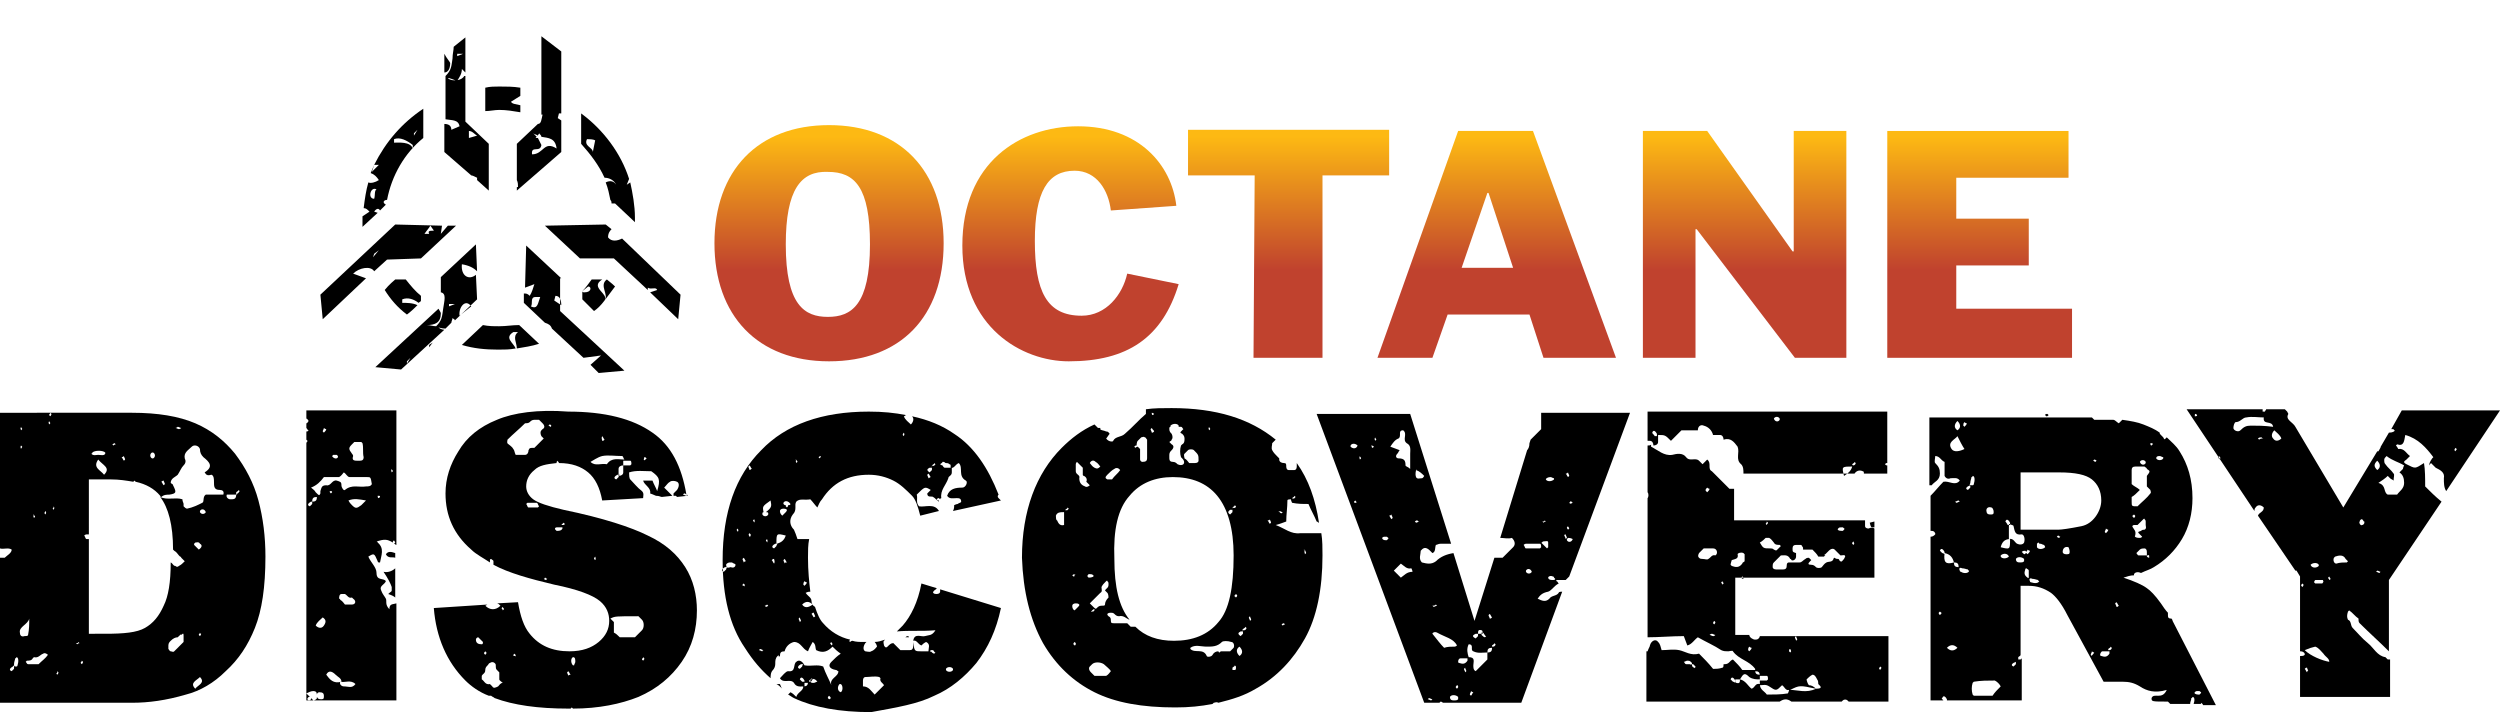 <?xml version="1.0" encoding="utf-8"?>
<!-- Generator: Adobe Illustrator 22.1.0, SVG Export Plug-In . SVG Version: 6.00 Build 0)  -->
<svg version="1.1" id="Layer_1" xmlns="http://www.w3.org/2000/svg" xmlns:xlink="http://www.w3.org/1999/xlink" x="0px" y="0px"
	 viewBox="0 0 213.8 60.9" style="enable-background:new 0 0 213.8 60.9;" xml:space="preserve">
<style type="text/css">
	.st0{fill:none;}
	.st1{display:none;}
	.st2{fill:url(#SVGID_1_);}
	.st3{fill:url(#SVGID_2_);}
	.st4{fill:url(#SVGID_3_);}
	.st5{fill:url(#SVGID_4_);}
	.st6{fill:url(#SVGID_5_);}
	.st7{fill:url(#SVGID_6_);}
</style>
<g id="octane_discovery">
	<g>
		<g>
			<path d="M36,22.1l3-2.8h-0.7L37.7,20l0.1-0.7l-4-0.1l-6.4,6l0.2,2.1l3.7-3.5l-1.1-0.4c0.5-0.5,1.5-0.7,1.8-0.2l1.1-1L36,22.1
				L36,22.1z M36.8,19.3c0.1,0.1,0.2,0.3,0.3,0.4c0,0.1-0.6-0.1-0.4,0.3h-0.4C36.5,19.7,36.7,19.5,36.8,19.3z M31.9,22l0.1-0.3
				l0.4-0.3L31.9,22z M38.5,5.4c0-0.1-0.3-0.4-0.5-0.8v1.6C38.3,6.2,38.5,5.9,38.5,5.4z M39.5,22.6c0.6,0.1,1,0.3,1.3,0.6l-0.1-2.3
				l-3,2.8V25c0.5,0.1,0.3,0.7,0.2,1.4c-0.1,0.7-0.1,1-0.6,1.5c-0.3,0-0.5-0.1-0.8-0.1c0.7,0,1.2-0.2,1.2-1c0-0.1-0.1-0.2-0.2-0.4
				l-5.4,5l2.2,0.2l3.7-3.4c-0.2,0-0.4-0.1-0.5-0.2c0,0,0.3,0.1,0.6,0.1l0.5-0.5c0-0.1,0.1-0.3,0.1-0.4c0.1,0.1,0.2,0.1,0.2,0.2
				l1.9-1.8l-0.1-2.1C40.1,24,39.4,23.6,39.5,22.6z M34.8,31.1v-0.2l0.3-0.3L34.8,31.1z M36.7,29.7v-0.2l0.3-0.2L36.7,29.7z
				 M38.4,26.2V26h0.5L38.4,26.2z M39.3,27c-0.1-0.7,0.5-1.5,1-0.8L39.3,27z M48,23.8L45,21l-0.1,3.6l0.8-0.3
				c-0.1,0.3-0.2,0.7-0.4,1c-0.2-0.2-0.3-0.2-0.5-0.2v0.8l1.8,1.7c0.3,0.1,0.5,0.2,0.6,0.5l2.7,2.5l1.5-0.2l-0.9,0.8l0.7,0.7
				l2.2-0.2l-5.5-5.1v-2.8H48z M45.4,26.2c0.2-0.2-0.1-0.8,0.4-0.8h0.4C46,25.9,46,26.5,45.4,26.2z M47.4,25.7l0.1-0.4
				c0.4,0,0.5,0.4,0.5,0.8L47.4,25.7z M48,10.3l-0.3-0.2l0.1-0.4h0.1H48l0,0V4.4l-1.7-1.3v6.7h0.1c-0.1,0.4-0.1,0.8-0.4,0.8
				l-1.8,1.7v3.1c0.1,0.2,0.1,0.4,0.1,0.6h-0.1v0.3L48,13C48,13,48,10.3,48,10.3z M45.5,13.2c-0.1-0.8,0.7-0.1,0.8-0.8
				c-0.1-0.2-0.2-0.4-0.3-0.6c-0.1,0-0.1,0-0.2,0l0,0l0,0l0.1-0.1c-0.1-0.1-0.2-0.2-0.3-0.3c0.1,0.1,0.3,0.1,0.4,0.2
				c0-0.1,0.1-0.1,0.1-0.2c0.1,0.1,0.2,0.2,0.2,0.3c0.6,0.1,1.2,0.1,1.3,1C46.5,12,46.5,13.2,45.5,13.2z M39.7,6.5
				c-0.2,0.4-1,0.5-1.4,0.2c0.1-0.1,0.6,0.2,0.8,0.2c0.2-0.3,0.4-0.6,0.4-1c0.1,0.1,0.2,0.2,0.3,0.3v-3l-1,0.8c0,0.3-0.1,0.6-0.1,1
				c-0.1,0.7-0.1,1-0.6,1.5l0,0v3.7c0.5,0.1,1.1,0,1.2,0.6c-0.2,0.1-0.5,0.2-0.7,0.3c0-0.4-0.3-0.5-0.6-0.5V13l2.3,2
				c0.1,0,0.3,0.1,0.5,0.2v0.2l0,0l1,0.9v-4l-2-1.9V6.5H39.7z M39.6,4.6l-0.5,0.2V4.6H39.6z M40.8,11.6l-0.7,0.2v-0.6
				C40.4,11.2,40.6,11.5,40.8,11.6z M53.2,20.4c-0.4,0.2-0.9,0.3-1.2-0.1c0-0.4,0.2-0.6,0.3-0.7l-0.5-0.4l-5.2,0.1l3,2.8h2.9
				l2.9,2.7v-0.2c0.3,0.2,0.7-0.1,0.8,0.2L55.6,25l2.4,2.3l0.2-2.1L53.2,20.4z"/>
			<g>
				<path class="st0" d="M49.8,25c0.1,0,0.1,0,0.2,0.1c0.6,0.1,0.6-0.5,0.3-0.5L49.8,25C49.8,24.9,49.8,24.9,49.8,25
					c0.3-0.4,0.6-0.7,0.9-1.1c-0.3,0-0.6,0-0.9,0C49.8,24.2,49.8,24.6,49.8,25z"/>
				<path class="st0" d="M34.7,23.9c0.4,0.5,0.8,1,1.3,1.4c0-0.4,0-1,0-1.4C35.6,23.9,35.2,23.9,34.7,23.9z"/>
				<path class="st0" d="M50.7,13L50.7,13C50.7,13.1,50.7,13.1,50.7,13z"/>
				<path class="st0" d="M34.4,25.6v0.3c0.3,0,0.9,0,1.2,0.1l0.1-0.1C35.4,25.6,34.9,25.4,34.4,25.6z"/>
				<path class="st0" d="M50.7,13l0.2-1c-0.2-0.1-0.5-0.1-0.7-0.1C49.9,12.5,50.7,12.6,50.7,13z"/>
				<path class="st0" d="M43,11.1c0.5-0.4,1.2-1.1,1.5-1.4V9.6c-0.6-0.1-1.2-0.2-1.8-0.2c-0.4,0-0.8,0-1.2,0.1c0,0.1,0,0.1,0,0.2
					C41.8,10,42.5,10.7,43,11.1z"/>
				<path class="st0" d="M32,18.1l0.3,0.1l0.2-0.2C32.5,17.8,32.3,17.8,32,18.1z"/>
				<polygon class="st0" points="35.7,11.1 35.4,11.3 35.4,11.5 				"/>
				<path class="st0" d="M35.3,12.7c0-0.1,0-0.2,0-0.3c-0.5-0.4-1.1-0.7-1.6-0.5v0.3C34.2,12.2,35.1,12.1,35.3,12.7z"/>
				<path class="st0" d="M32.2,16.2C31.6,15.9,31.3,17,32,17C32.1,16.7,32.1,16.3,32.2,16.2z"/>
				<path d="M51.7,25.7c0.3-0.4,0.6-0.8,0.9-1.2c-0.3-0.3-0.6-0.5-0.7-0.6c-0.3,0-0.8,0-1.3,0c-0.3,0.4-0.5,0.7-0.8,1l0,0l0.5-0.4
					c0.3,0,0.3,0.5-0.3,0.5c-0.1,0-0.2,0-0.2-0.1c0,0.3,0,0.5,0,0.7c0.2,0.2,0.5,0.5,1,1C51.1,26.4,51.4,26.1,51.7,25.7
					c0.4-0.6-1.3-1.1-0.2-1.8h0.4C51.2,24.4,52.1,25.2,51.7,25.7z"/>
				<path d="M32,18.1c0.2-0.3,0.4-0.3,0.5-0.1l0.1-0.1l0.4-0.4l0,0c-0.2-0.1-0.3-0.3,0-0.4h0.1c0.4-2.1,1.5-4,3.1-5.3V9.3
					c-1.8,1.2-3.2,2.8-4.2,4.8h0.4l-0.6,0.6l0.2-0.6c-0.1,0.2-0.2,0.5-0.3,0.7c0.3,0.1,0.5,0.3,0.7,0.6c-0.3,0.2-0.7,0.3-0.9,0.2
					c-0.2,0.7-0.3,1.4-0.4,2.2c0.2,0,0.3,0.1,0.5,0.3L31,18.5v0.1c0,0.3,0,0.5,0,0.8l1.3-1.2L32,18.1z M35.7,11.1l-0.3,0.5v-0.2
					L35.7,11.1z M35.3,12.4c0,0.1,0,0.2,0,0.3c-0.2-0.6-1.2-0.5-1.6-0.5v-0.3C34.2,11.7,34.8,12,35.3,12.4z M32.2,16.2
					C32,16.3,32.1,16.7,32,17C31.4,17,31.7,15.9,32.2,16.2z"/>
				<path d="M34.4,25.9v-0.3c0.5-0.2,1,0,1.4,0.3c0.1-0.1,0.2-0.1,0.2-0.2s0-0.2,0-0.4c-0.5-0.4-0.9-0.9-1.3-1.4c-0.3,0-0.7,0-0.9,0
					c-0.1,0.1-0.5,0.4-0.9,0.9c0.5,0.8,1.1,1.5,1.9,2.1c0.4-0.3,0.7-0.6,0.9-0.8C35.3,25.9,34.8,25.9,34.4,25.9z"/>
				<path d="M42.7,27.9c-0.5,0-0.9,0-1.4-0.1l-1.8,1.7c1,0.3,2,0.4,3.1,0.4c0.5,0,1,0,1.5-0.1c-0.2-0.5-1-0.9-0.2-1.4h0.4
					c-0.5,0.4-0.1,0.9-0.1,1.4c0.6-0.1,1.3-0.2,1.9-0.4l-1.7-1.6C43.8,27.8,43.3,27.9,42.7,27.9z"/>
				<path d="M51.7,15.2c0.4,0,0.8,0.2,1,0.6c-0.2-0.3-0.5-0.4-0.9-0.2c0.2,0.5,0.3,1,0.4,1.5c0.1,0.1,0.1,0.2,0.1,0.3h0.3l1.7,1.6
					c0-0.1,0-0.3,0-0.4c0-1-0.2-2.1-0.4-3l-0.3,0.2l0.2-0.5c-0.7-2.2-2.2-4.2-4.1-5.6v2.6C50.5,13.2,51.2,14.1,51.7,15.2z
					 M50.2,11.9c0.2,0,0.5,0,0.7,0.1l-0.2,1v0.1V13C50.7,12.6,49.9,12.5,50.2,11.9z"/>
			</g>
			<path d="M43.7,8.7l0.8-0.5V7.5c-0.6-0.1-1.2-0.1-1.8-0.1c-0.4,0-0.8,0-1.2,0.1v2c0.4,0,0.8-0.1,1.2-0.1c0.6,0,1.2,0.1,1.8,0.2V9
				C44.1,8.9,43.8,8.9,43.7,8.7z"/>
			<path class="st1" d="M142.2,31.7c-0.1,0.7-0.2,1.3-0.8,1.9c-0.4,0-0.8-0.1-1.2-0.1c1.1,0,2-0.3,2-1.6c0-0.1-0.1-0.1-0.1-0.2h-33
				c-0.6,1.1-1,2.5-2.3,2.5c0.4-0.4,0.8-0.7,1.2-1.1c-0.4-0.3-0.6-0.7-0.8-1.1c0.5,0.1,0.7-0.1,0.8-0.4H77.2
				c-0.3,0.2-0.5,0.5-0.4,1.3L76,32.6l1-1H63.2v3.3h3.2c0.1-0.7,0.2-1.2,0.7-1.6c0.3,0.8,0,1-0.4,1.6h7c-0.3-0.5-0.6-1-1.2-1l0,0
				c0,0.1-0.1,0.3-0.3,0.4l0.3-0.4c0.1-0.6-1.2-0.9-0.7-1.5c0.7-0.9,1.8,1.2,2.3,2.5h4.3v-0.8h-0.5c0-0.4,0.1-0.8,0.5-1.1
				c0.4,0.5,1.1,1.3,1.3,1.9h8.5c-0.3-0.7-0.9-2.8-1.6-1.2l0.6,0.6h-1.1c1.1-1.1-1.4-1.4-0.3-2.6c1,0.2,1.9,0.7,2.6,1.4
				c-0.3,0.3-0.5,1.2-0.1,1.5c0.7-0.1,1.3-0.2,2-0.4c-0.3,0.1-0.4,0.4-0.5,0.7h6.8c0.2-0.2,0.5-0.4,0.8-0.4c0,0.1,0,0.3,0,0.4h12.3
				c-0.4-0.5-0.5-1.3,0.2-1.5l0.9,1.5l0,0h9.8l0,0c0.1,0,0.1,0,0.2,0h33.1c-0.2-1.2,1.1-0.2,1.4-1.3c-0.2-0.6-0.6-1.1-1.1-1.5
				c1.4,0.9,3,0,3.1,2.1c-1.7-1.2-1.7,0.6-3.4,0.7h5.7v-0.6c0.5,0,0.8,0.5,1.1,0.6h6.1c-0.2-2.3-4.2,1.6-2.9-2.3h1.7
				c-0.2,0.1-0.4,0.2-0.4,0.5c0.8,0.7,2.4-0.1,2.8,1.3c-0.3,0.2-0.7,0.3-1.1,0.5h1.9c-0.5-0.8-2-2.6-0.9-2.8
				c1.9-0.2,1.5,0.9,1.2,2.3c0,0.2,0,0.3-0.1,0.5h11.8v-3.3L142.2,31.7L142.2,31.7z M71.1,33.2h-0.9V33h0.9V33.2z M82.4,32.9v-0.3
				h0.9v0.3H82.4z M94,32.3c-0.5-0.1-2.3,0.6-2.5,0.6C91.3,31.5,93.2,31.7,94,32.3C94.1,32.3,94.1,32.3,94,32.3
				C94,32.3,94,32.3,94,32.3z M126.3,34.7l-0.8-0.3l0.6-0.6C126.3,33.4,126.6,34.2,126.3,34.7z M127.5,33.7c1.1-0.3,1.1,0.9,1.1,1.1
				C128.4,35.3,127.3,34.4,127.5,33.7z M137.5,34.2v-0.3l0.5-0.5L137.5,34.2z M141.8,33.9c0.1-0.1,1,0.3,1.2,0.3
				c0.4-0.4,0.6-1,0.6-1.5C145.2,33.7,142.7,34.8,141.8,33.9z M170.5,34.7c0-0.9,0-1.5,0.7-2.2C171.7,33.2,171.6,34.4,170.5,34.7z
				 M173.1,33.6c0.1-0.2,0.2-0.3,0.3-0.5c0.5,0.6,1,1.1,1.6,1.7C175,35,173.1,34.5,173.1,33.6z M176.9,32.5c0.3-0.1,0.6-0.2,0.9-0.2
				c0,0.2,0,0.4,0,0.6L176.9,32.5z"/>
			<path class="st1" d="M84.4,0.6c-0.9,0.2,0.7,1.3-0.7,1.4c-1.2,0-1.1-1.1-0.7-1.9H68.6c0.7,0.8-0.7,1.7,0.3,2.2
				c0.4-0.2,0.8-0.4,1.2-0.6C70,3.4,68.2,1.8,67.5,3l0.2,0.5h18.1C85.6,2.3,85.1,1.2,84.4,0.6z M67.7,2.5c0.4-0.5,1-1.1,0-1.5
				c-0.3-0.7-2,0.5-1.5-0.9c0,0-0.1,0-0.1-0.1h-3.9v3.3h5.4l-2-0.4C65.6,1.6,67,2.5,67.7,2.5z M84.9,0h-1.4
				C83.8,0.7,84.3,0.4,84.9,0z M172.4,0c0.2,0.3,0.4,0.5,0.6,0.5c0.5,0,1-0.5,1.3,0.3c-1.5,0.8-1.1,0.6-2.3-0.6
				c-0.8,0-1.3,2.4-2,1.3c0.1-0.4-0.2-1-0.6-1.5h-1.1l0.8,0.9L167.7,0h-25.3c-0.4,0.2-0.6,0.4-0.5,0.8c-0.7-0.6-1.5,1.3-1.8,1
				c0-1.2,0.7-1.1,0.8-1.8h-37.1c0.8,1.1-1.3,0.5-1,1.6H102c-0.2-1.1,1.4-0.8,1.6-1.6H88.9C89,0.7,89,1.5,88.8,1.9
				C87.7,1,87,2.5,86.2,3c0,0.1,0.1,0.2,0.1,0.3H113c-0.2-0.4-0.5-0.7-0.7-0.7c0.8-0.8,1.9,1,2.4-0.6c0.3,0.4,0.7,0.9,1,1.4h39.4
				c-0.1-0.1-0.2-0.2-0.3-0.3c0.7-0.2,1,0,1.2,0.3h20.1c0.4-1.1,0.7-2.2,0.1-3.3h-3.8V0z M91.7,2.1L91.4,1c0.5,0.3,1.1,0,1.2,0.5
				L91.7,2.1z M100.9,3.2V2.7h0.4L100.9,3.2z M126.2,1.9c0.4-0.9,0.9-0.2,0.9,0.3L126.2,1.9z M133.4,1.9l0.3-0.5l0.3,0.5H133.4z
				 M140.5,3.2l1.7-0.6v0.6H140.5z M153.2,3.2c-1.5,0-1.3-2.1-0.2-1.6C153.4,1.8,153.6,2.9,153.2,3.2z M154.2,0.4V0.1h0.6L154.2,0.4
				z M162.8,1.2c-0.4,0-0.8,0-1.2,0.1c-0.1,0.2-0.6,0.2-0.8,0.1h-0.1c-0.4,0-0.8,0.1-1.1,0.2c0-0.3,0.1-0.6,0.1-0.9
				c0.3,0.3,0.6,0.6,1,0.7c0.3,0,0.6-0.1,0.9-0.1l0,0c0.1,0,0.3-0.1,0.4-0.1c0.2-0.2-0.3-0.5-0.4-0.6C161.8,0.8,163.3,0.1,162.8,1.2
				z M167.9,2.6c-0.6,0-0.6-0.9-0.2-1.1C168.2,1.7,167.9,2.4,167.9,2.6z M114.3,3.3h0.6C114.6,3.1,114.4,3.1,114.3,3.3z M177.1,0
				c0.6,1-0.6,2.4,0.2,3.3h2.4V0H177.1z"/>
		</g>
		<g>
			
				<linearGradient id="SVGID_1_" gradientUnits="userSpaceOnUse" x1="70.9" y1="46.513" x2="70.9" y2="29.04" gradientTransform="matrix(1 0 0 -1 0 58.2)">
				<stop  offset="0" style="stop-color:#FDB913"/>
				<stop  offset="0.652" style="stop-color:#C0422E"/>
			</linearGradient>
			<path class="st2" d="M70.9,30.9c-6.1,0-9.8-3.9-9.8-10.1s3.7-10.1,9.8-10.1s9.8,3.9,9.8,10.1C80.7,27.1,77,30.9,70.9,30.9z
				 M67.2,20.9c0,5.2,1.6,6.2,3.6,6.2s3.6-1,3.6-6.2c0-4.9-1.3-6.2-3.6-6.2C68.5,14.6,67.2,16.2,67.2,20.9z"/>
			
				<linearGradient id="SVGID_2_" gradientUnits="userSpaceOnUse" x1="91.55" y1="46.513" x2="91.55" y2="29.04" gradientTransform="matrix(1 0 0 -1 0 58.2)">
				<stop  offset="0" style="stop-color:#FDB913"/>
				<stop  offset="0.652" style="stop-color:#C0422E"/>
			</linearGradient>
			<path class="st3" d="M95,18c-0.2-1.7-1.2-3.4-3.1-3.4c-2.3,0-3.4,1.8-3.4,6c0,4.3,1,6.4,4,6.4c2.1,0,3.5-1.8,3.9-3.6l4.4,0.9
				c-1.4,4.6-4.4,6.6-9.4,6.6c-4,0-9.1-2.9-9.1-9.9c0-7.1,4.9-10.2,9.9-10.2c5.2,0,8,3.3,8.4,6.8L95,18z"/>
			
				<linearGradient id="SVGID_3_" gradientUnits="userSpaceOnUse" x1="110.2" y1="46.515" x2="110.2" y2="29.04" gradientTransform="matrix(1 0 0 -1 0 58.2)">
				<stop  offset="0" style="stop-color:#FDB913"/>
				<stop  offset="0.652" style="stop-color:#C0422E"/>
			</linearGradient>
			<path class="st4" d="M107.3,15h-5.7v-3.9h17.2V15h-5.7v15.6h-5.9L107.3,15L107.3,15z"/>
			
				<linearGradient id="SVGID_4_" gradientUnits="userSpaceOnUse" x1="128" y1="46.515" x2="128" y2="29.04" gradientTransform="matrix(1 0 0 -1 0 58.2)">
				<stop  offset="0" style="stop-color:#FDB913"/>
				<stop  offset="0.652" style="stop-color:#C0422E"/>
			</linearGradient>
			<path class="st5" d="M124.7,11.2h6.4l7.1,19.4H132l-1.2-3.7h-7l-1.3,3.7h-4.7L124.7,11.2z M125,22.9h4.4l-2.1-6.4h-0.1L125,22.9z
				"/>
			
				<linearGradient id="SVGID_5_" gradientUnits="userSpaceOnUse" x1="149.2" y1="46.515" x2="149.2" y2="29.04" gradientTransform="matrix(1 0 0 -1 0 58.2)">
				<stop  offset="0" style="stop-color:#FDB913"/>
				<stop  offset="0.652" style="stop-color:#C0422E"/>
			</linearGradient>
			<path class="st6" d="M140.5,11.2h5.5l7.3,10.3h0.1V11.2h4.5v19.4h-4.4l-8.4-11H145v11h-4.5V11.2z"/>
			
				<linearGradient id="SVGID_6_" gradientUnits="userSpaceOnUse" x1="169.3" y1="46.515" x2="169.3" y2="29.04" gradientTransform="matrix(1 0 0 -1 0 58.2)">
				<stop  offset="0" style="stop-color:#FDB913"/>
				<stop  offset="0.652" style="stop-color:#C0422E"/>
			</linearGradient>
			<path class="st7" d="M161.4,11.2h15.5v4h-9.6v3.5h6.2v4h-6.2v3.7h9.9v4.2h-15.8L161.4,11.2L161.4,11.2z"/>
		</g>
	</g>
	<g>
		<path d="M140.9,38.1v4c0.1,0.1,0.1,0.4,0,0.5v11.9c1,0,2.1-0.1,3.1-0.1c0.1,0.3,0.2,0.5,0.3,0.8c0.4-0.1,0.6-0.5,0.9-0.7
			c0.7,0.4,1.4,0.7,2,1.1c0.2,0.1,0.4,0.1,0.6,0.1c0.1,0,0.4-0.1,0.4,0c0.5,0.7,1.4,0.8,1.9,1.5c0,0,0,0.1,0,0.2
			c0.3,0,0.4,0.1,0.4,0.4c0.2,0,0.4,0,0.6,0c0.1,0,0.1,0.2,0.1,0.3l-0.1,0.1c-0.2,0-0.4,0-0.6,0c0,0.1,0,0.3,0,0.4
			c0.3,0,0.5-0.1,0.8,0.1c0.6,0.4,0.6,0.4,1.1-0.1c0.2,0.1,0.3,0.5,0.6,0.4c0,0.1-0.1,0.3-0.1,0.3c-0.6,0.1-1.2,0.1-1.8,0.1
			c-0.2-0.3-0.6-0.4-0.6-0.9c-0.4-0.1-0.4,0.3-0.7,0.4c-0.3-0.2-0.5-0.7-1-0.8c0,0.2,0,0.4-0.3,0.3c-0.1,0-0.1-0.2-0.1-0.3
			c0.1,0,0.3,0,0.4,0c0.3-0.5,0.4-0.6,0.8-0.2c0.3,0.2,0.6,0.2,0.9,0.2c0-0.1,0-0.3,0-0.4c-0.3,0-0.4-0.1-0.4-0.4
			c-0.3,0-0.7,0-1.1,0c-0.2-0.3-0.5-0.6-0.8-0.9c-0.3,0.1-0.3,0.4-0.7,0.4h-0.1c0,0.1,0,0.3-0.1,0.3c-0.3,0.1-0.5,0.1-0.8,0.1
			c-0.4-0.5-0.8-0.9-1.2-1.3c-0.7,0.2-1.2-0.2-1.7-0.3s-1,0-1.5,0c-0.1-0.3-0.1-0.5-0.3-0.7c-0.2-0.3-0.6-0.1-0.7,0.3
			c0,0.1-0.1,0.2-0.2,0.5h-0.1V60h11.4c0.3-0.2,0.6-0.3,1,0h4.3l0.1-0.1c0.1-0.1,0.3-0.1,0.4,0l0.1,0.1h3.4v-5.6h-7.9
			c0,0.1,0.1,0.2,0.1,0.3l-0.1,0.1c0-0.1-0.1-0.2-0.1-0.3l0.1-0.1h-3.1c0,0.1-0.1,0.2-0.1,0.2c-0.1,0.1-0.2,0.1-0.3,0.1
			c-0.2,0-0.5-0.2-0.5-0.4h-1.2v-4.9h11.9v-4.2c-0.1-0.1-0.3-0.1-0.5,0c-0.2,0-0.3-0.1-0.3-0.2c0-0.2,0-0.3,0-0.4v-0.1h-11.2v-2.7
			c-0.2,0-0.3,0-0.4,0c-0.5-0.5-1-1-1.5-1.5c-0.4-0.2,0-0.7-0.4-1c-0.1,0.1-0.3,0.3-0.4,0.4c-0.1-0.1-0.2-0.2-0.3-0.3
			c-0.3-0.3-0.8,0.1-1.1-0.3s-0.8-0.3-1.2-0.2c-0.7,0.1-1.2-0.4-1.8-0.7c0,0,0-0.1,0-0.2C141.2,38.1,141,38.1,140.9,38.1z
			 M144.5,56.8c-0.1,0-0.2,0-0.3,0s-0.1-0.1-0.2-0.2c0.1,0,0.2-0.1,0.3-0.1s0.2,0,0.3,0.1l0.1,0.1C144.7,56.8,144.7,56.9,144.5,56.8
			z M144.9,57.1c-0.1,0-0.2-0.1-0.2-0.2v-0.1h0.1c0.1,0.1,0.1,0.1,0.2,0.2C145,57.1,144.9,57.2,144.9,57.1z M148.2,58.3
			c-0.1-0.1-0.2-0.2-0.2-0.2c0.1-0.3,0.3-0.1,0.4,0.1c0,0,0,0.1,0,0.2C148.3,58.3,148.2,58.3,148.2,58.3z M160.8,57l0.1,0.1
			c0,0.1-0.1,0.1-0.1,0.2l-0.1-0.1C160.7,57.1,160.8,57,160.8,57z M154.5,58.1c0.1-0.1,0.3-0.3,0.5-0.4c0.2,0,0.3,0.2,0.4,0.4
			c0.1,0.1,0.1,0.3,0.1,0.4l0.1,0.1c0.1,0.1,0.1,0.1,0.1,0.2c0,0.1-0.4,0.1-0.4,0.1c-0.2-0.2-0.4-0.3-0.6-0.3
			C154.6,58.5,154.5,58.2,154.5,58.1z M155.3,58.9c-0.8,0.4-1.6,0.1-2.2,0.1C153.9,58.6,153.9,58.6,155.3,58.9z M153.1,55.5
			C153.1,55.5,153.2,55.5,153.1,55.5c0.1,0.2,0.1,0.2,0,0.3l-0.1-0.1C153,55.6,153,55.5,153.1,55.5z M149.6,55.3
			c0,0,0.1,0.1,0.2,0.1c0,0.1-0.1,0.2-0.2,0.3l-0.1-0.1C149.5,55.5,149.5,55.4,149.6,55.3z M149.1,49.5c-0.1,0-0.1,0-0.2-0.1
			l0.1-0.1C149,49.3,149.1,49.3,149.1,49.5C149.2,49.5,149.1,49.5,149.1,49.5z M158.5,46.3C158.5,46.3,158.6,46.4,158.5,46.3
			c0.1,0.2,0.1,0.2,0,0.3l-0.1-0.1C158.4,46.4,158.4,46.4,158.5,46.3z M157.2,45.2c0.1-0.1,0.1-0.1,0.3-0.1h0.1
			c0.1,0.1,0.2,0.1,0.1,0.2l-0.1,0.1h-0.1C157.2,45.4,157.1,45.3,157.2,45.2z M153.1,47.8c0,0,0.1,0,0.1,0.1
			c0.2,0.1,0.4-0.1,0.4-0.3c0-0.1,0-0.2,0-0.3c-0.3-0.1-0.3-0.1-0.3-0.4c0-0.2,0.1-0.3,0.3-0.3c0.1,0,0.3,0,0.4,0c0,0,0.1,0,0.1,0.1
			c0.1,0.1,0.1,0.1,0.1,0.3c0.3,0,0.5,0,0.8,0c0.2,0.2,0.4,0.4,0.5,0.6c0.2,0,0.3,0,0.5,0c0,0,0-0.1,0.1-0.1c-0.1-0.1-0.1-0.1,0-0.1
			c0.1-0.1,0.2-0.2,0.3-0.3c0.2-0.2,0.4-0.2,0.5-0.1c0.2,0.2,0.4,0.4,0.5,0.5c0.2,0,0.4-0.1,0.4,0.1l-0.1,0.2
			c-0.1,0.1-0.2,0.3-0.3,0.2c-0.1,0-0.1-0.2-0.2-0.2c-0.1,0-0.2,0-0.3-0.1c0,0-0.1,0-0.1,0.1c-0.1,0.3-0.4,0.2-0.6,0.3
			c-0.2,0.1-0.3,0.3-0.4,0.4c-0.1,0.1-0.4,0.1-0.5,0s-0.2-0.2-0.4-0.2c-0.3,0-0.3-0.1-0.1-0.3l0.1-0.1c-0.1-0.1-0.1-0.1-0.2-0.2
			c-0.1,0-0.2,0-0.3,0.1c-0.2,0.1-0.3,0.3-0.5,0.3c-0.3,0-0.6,0-0.9,0c-0.2,0-0.2,0.2-0.2,0.3c0,0.2-0.1,0.3-0.3,0.3s-0.4,0-0.6,0
			c-0.2,0-0.3-0.1-0.3-0.2c0-0.2,0-0.3,0.1-0.4c0.2-0.2,0.4-0.4,0.6-0.6C152.6,47.5,152.9,47.4,153.1,47.8z M151.1,44.6l0.1,0.1
			c0,0.1-0.1,0.1-0.1,0.2l-0.1-0.1C151,44.8,151.1,44.7,151.1,44.6z M151,46c0.1,0,0.2,0,0.3,0c0.2,0.1,0.3,0.3,0.4,0.4
			c0.1,0.2,0.3,0.2,0.5,0.2l0.1,0.1c-0.1,0.1-0.2,0.2-0.3,0.3c-0.1,0.1-0.1,0.1-0.3,0c-0.1-0.1-0.2-0.1-0.3-0.1
			c-0.6,0-0.6,0-0.9-0.5C150.7,46.3,150.9,46.1,151,46z M148.1,47.9c0.3-0.1,0.6-0.1,0.5-0.5c0-0.1,0.3-0.2,0.5-0.1l0.1,0.1v0.1
			c0,0.2,0,0.3,0,0.5c-0.1,0.1-0.2,0.1-0.2,0.2c-0.3,0.4-0.6,0.3-0.9,0.2l-0.1-0.1C148,48.2,148.1,47.9,148.1,47.9z M147.3,49.7
			c0,0.1,0.1,0.1,0.1,0.2l-0.1,0.1c0-0.1-0.1-0.1-0.1-0.2C147.2,49.8,147.3,49.7,147.3,49.7z M146.5,54.4c-0.1,0-0.2-0.1-0.3-0.1
			c0,0,0.1-0.1,0.2-0.1c0.1,0,0.2,0.1,0.3,0.1C146.6,54.4,146.6,54.4,146.5,54.4z M146.6,53.4l-0.1-0.1c0-0.1,0.1-0.2,0.1-0.2
			l0.1,0.1C146.7,53.3,146.6,53.4,146.6,53.4z M146,41.7c0,0,0.1,0.1,0.2,0.1c0,0.1-0.1,0.2-0.2,0.3l-0.1-0.1
			C145.8,41.9,145.9,41.8,146,41.7z M145.3,47.3l0.1-0.1c0.1-0.1,0.2-0.2,0.3-0.3c0.3,0,0.5,0,0.8,0s0.4,0.3,0.3,0.5l-0.1,0.1
			c-0.3-0.1-0.4,0.2-0.6,0.3c-0.1,0.1-0.3,0-0.5,0c-0.1,0-0.2,0-0.3-0.1S145.2,47.5,145.3,47.3z"/>
		<path d="M140.9,37.7c0.1,0,0.1,0,0.2,0c0.2,0,0.3,0.2,0.3,0.4c0.2,0,0.4-0.1,0.4-0.3c0-0.2,0-0.4,0-0.6c0.6,0,0.6,0,1.1,0.5
			c0.3-0.3,0.6-0.6,0.9-0.9c0.4,0,0.9,0,1.4,0c0-0.4,0.3-0.5,0.5-0.4c0.4,0.1,0.7,0.4,0.8,0.8c0.2,0,0.4,0,0.6,0
			c0.2,0,0.3,0.2,0.3,0.4c0.6-0.2,0.9,0.2,1.2,0.6c0.2,0.5-0.2,1.1,0.3,1.5c0.2,0.2,0.2,0.5,0.2,0.8h9.5l0,0
			c0.2-0.3,0.5-0.3,0.7-0.2c0.1,0,0.1,0.1,0.1,0.2h2v-0.7l0,0c-0.1,0-0.1,0-0.2-0.1l0.1-0.1h0.1v-4.4h-20.5L140.9,37.7L140.9,37.7z
			 M158.4,39.7c0.1-0.1,0.2-0.1,0.2-0.2l0.1,0.1c0,0.1-0.1,0.2-0.2,0.2C158.5,39.8,158.4,39.8,158.4,39.7
			C158.4,39.8,158.4,39.7,158.4,39.7z M158.4,39.9c-0.1,0.4-0.4,0.6-0.7,0.8C157.5,39.9,157.5,39.9,158.4,39.9z M151.7,35.8
			c0.1-0.2,0.4-0.2,0.5,0v0.1C152.1,36.1,151.8,36.1,151.7,35.8C151.7,35.9,151.7,35.8,151.7,35.8z M141.3,37
			c0.1-0.3,0.3-0.1,0.4,0.1c0,0,0,0.1,0,0.2c0,0-0.1,0-0.2,0C141.5,37.2,141.3,37.1,141.3,37z"/>
		<path d="M121.8,60.1h1.3l0.1-0.1c0.1,0,0.2,0.1,0.2,0.1h6.7l3.5-9.5c-0.1,0-0.3,0-0.3,0.1c-0.2,0.3-0.6,0.2-0.8,0.5
			c-0.3,0.3-0.6,0.2-1,0c0.2-0.3,0.4-0.5,0.9-0.6c0.3-0.1,0.5-0.5,0.9-0.7c-0.1-0.1-0.1-0.2-0.2-0.2v-0.1c0.3,0,0.5,0,0.8,0l0,0
			c0.1-0.1,0.2-0.2,0.3-0.3l5.2-14h-7.6c0,0.5,0,0.9,0,1.4c-0.3,0.3-0.6,0.6-0.9,0.9l-0.1,0.3l0,0c0,0.3-0.1,0.5-0.2,0.6l-2.3,7.5
			c0.3,0,0.7,0.1,1,0c0.3,0.3,0.3,0.6,0.1,0.8c-0.3,0.3-0.6,0.6-0.9,0.9c-0.3,0-0.5,0-0.7,0l-1.7,5.4l-1.8-5.8
			c-0.6,0.1-1.1,0.3-1.5,0.7c-0.4,0.3-0.8,0.2-1.2,0.1c-0.3-0.3-0.1-0.7-0.1-1c0.4-0.5,0.7-0.1,1,0.2c0.3-0.1,0.2-0.5,0.3-0.7
			c0.1,0,0.2-0.1,0.4-0.1c0.3,0,0.6,0,0.9,0l-3.5-11.1h-8L121.8,60.1z M134.5,46.1L134.5,46.1c-0.1,0.3-0.4,0.3-0.5,0.1v-0.1
			l0.1-0.1C134.2,46,134.3,46,134.5,46.1C134.5,46,134.5,46.1,134.5,46.1z M134,45.1l0.1-0.1c0,0.1,0.1,0.1,0.1,0.2l-0.1,0.1
			C134,45.2,134,45.1,134,45.1z M134.5,43C134.5,43,134.4,43,134.5,43c-0.2,0.1-0.2,0.1-0.3,0l0.1-0.1
			C134.3,42.8,134.4,42.9,134.5,43z M134.1,40.4c0,0.1,0.1,0.2,0.1,0.3l-0.1,0.1c-0.1-0.1-0.1-0.2-0.2-0.3
			C134,40.5,134,40.5,134.1,40.4z M133.9,45.7c0,0.1,0.1,0.2,0.1,0.3l-0.1,0.1c0-0.1-0.1-0.2-0.1-0.3
			C133.7,45.8,133.8,45.7,133.9,45.7z M131,48.9c-0.1,0.2-0.4,0.2-0.5,0v-0.1C130.6,48.6,130.9,48.6,131,48.9
			C131,48.8,131,48.8,131,48.9z M132.8,49.6h-0.1c-0.2,0-0.3-0.1-0.3-0.2c0-0.1,0.2-0.2,0.4-0.1c0,0,0.1,0,0.1,0.1l0.1,0.1
			C133,49.6,132.9,49.6,132.8,49.6z M132.6,40.8c0.1,0,0.2,0.1,0.3,0.1V41c-0.2,0.2-0.6,0.2-0.7,0C132.2,40.9,132.4,40.8,132.6,40.8
			z M132.1,44.5l0.1,0.1c-0.1,0-0.2,0.1-0.2,0.1l-0.1-0.1C132,44.6,132.1,44.6,132.1,44.5z M132,46.3c0.2,0,0.4-0.1,0.4,0.1
			c0,0.1,0,0.3,0,0.4l-0.1,0.1c-0.2-0.2-0.3-0.3-0.5-0.5C131.8,46.5,131.9,46.3,132,46.3z M130.5,46.5c0.4,0,0.8,0,1.2,0
			c0.1,0,0.1,0.2,0.1,0.3l-0.1,0.1c-0.2,0-0.4,0-0.6,0c-0.2,0-0.4,0-0.6,0c-0.1,0-0.1-0.2-0.2-0.3C130.3,46.6,130.4,46.5,130.5,46.5
			z M124.7,59.8c-0.1,0.1-0.2,0.1-0.3,0.1c-0.2,0-0.4,0-0.4-0.3c0.1-0.2,0.5-0.2,0.7,0C124.7,59.7,124.7,59.7,124.7,59.8z
			 M125.3,57.5c0-0.1-0.1-0.2-0.1-0.3l0.1-0.1c0,0.1,0.1,0.2,0.1,0.3C125.4,57.4,125.3,57.5,125.3,57.5z M125.8,59.5l-0.1-0.1
			c0-0.1,0.1-0.2,0.1-0.3c0,0,0.1,0.1,0.2,0.1C125.9,59.3,125.9,59.4,125.8,59.5z M127.6,55.2c0.1-0.1,0.2-0.1,0.2-0.2l0.1,0.1
			c0,0.1-0.1,0.2-0.2,0.2c0,0-0.1,0-0.2,0C127.6,55.4,127.6,55.3,127.6,55.2z M127.4,52.5c0.1,0.1,0.1,0.2,0.2,0.3
			c-0.1,0.1-0.1,0.1-0.2,0.1c0-0.1-0.1-0.2-0.1-0.3C127.3,52.6,127.4,52.5,127.4,52.5z M126.9,54.2c0.1,0.1,0.1,0.2,0.2,0.2
			l-0.1,0.1c-0.1,0-0.2-0.1-0.3-0.2c0,0,0-0.1,0-0.2C126.8,54.1,126.9,54.1,126.9,54.2z M126.2,54.2c0,0,0.1,0,0.2,0
			c0-0.2,0-0.4,0.3-0.3c0.1,0,0.1,0.2,0.1,0.3c-0.1,0-0.3,0-0.4,0c0,0.1,0,0.1,0,0.2c-0.1,0.1-0.2,0.2-0.2,0.2
			C125.8,54.4,126,54.3,126.2,54.2z M125.6,55.1c0.5,0,0.1,0.5,0.4,0.6c0.4,0.2,0.8,0.1,1.2,0.1c0-0.3,0.1-0.4,0.4-0.4
			c0,0.3-0.1,0.4-0.4,0.4c0,0.2,0,0.4,0,0.6c-0.3,0.3-0.7,0.7-1,1c-0.2-0.1-0.2-0.3-0.2-0.5c0-0.3,0.2-0.7-0.4-0.7
			C125.5,55.9,125.4,55.5,125.6,55.1z M124.9,56.3c0.2,0,0.4,0,0.6,0c0,0,0,0.1,0,0.2c-0.2,0.3-0.4,0.3-0.7,0.2
			c-0.1,0-0.1-0.1-0.1-0.1C124.7,56.4,124.8,56.3,124.9,56.3z M124.7,58.7c0,0.1,0,0.1-0.1,0.2l-0.1-0.1c0-0.1,0-0.1,0.1-0.2
			C124.6,58.6,124.7,58.6,124.7,58.7z M124.6,55.2c0,0-0.1,0.1-0.2,0.1c-0.3,0-0.6,0-0.9,0.1c-0.3-0.3-0.6-0.7-1-1.2
			c0-0.1,0.2-0.2,0.4-0.1C123.6,54.5,124.3,54.6,124.6,55.2z M122.8,51.7l0.1,0.1c-0.1,0-0.2,0.1-0.3,0.1l-0.1-0.1
			C122.6,51.8,122.7,51.8,122.8,51.7z M122.2,59.7c0.1,0,0.2,0.1,0.3,0.1l-0.1,0.1c-0.1,0-0.2-0.1-0.3-0.1
			C122.1,59.8,122.2,59.7,122.2,59.7z M116,43C115.9,43,115.9,43.1,116,43c-0.2,0-0.2,0-0.2-0.1l0.1-0.1C116,42.9,116,42.9,116,43z
			 M121.1,40.2C121.1,40.1,121.2,40.1,121.1,40.2c0.3,0.1,0.5,0.3,0.7,0.5c0,0-0.1,0.2-0.2,0.2c-0.2,0-0.4,0.1-0.5-0.1
			C121,40.5,121.1,40.3,121.1,40.2z M121.2,44.5c0.1,0.1,0.1,0.1,0.2,0.1c-0.1,0-0.2,0.1-0.3,0.1l-0.1-0.1
			C121,44.6,121.1,44.5,121.2,44.5z M120.8,48.9L120.8,48.9c-0.5,0-0.7,0.3-1,0.5c-0.2-0.2-0.4-0.4-0.6-0.6c0.2-0.2,0.4-0.4,0.6-0.6
			c0.3,0.2,0.5,0.5,0.9,0.4C120.7,48.6,120.8,48.8,120.8,48.9z M119.6,37.5c0.3-0.2-0.1-0.7,0.4-0.7c0.4,0.3-0.1,0.8,0.3,1.1
			c0.4,0.2,0.3,0.6,0.3,0.9c0,0.4,0,0.8,0,1.3c-0.2-0.2-0.4-0.2-0.4-0.3c0-0.4-0.1-0.6-0.6-0.6c-0.2,0-0.3-0.2-0.1-0.4
			c0.1-0.1,0.1-0.2,0.2-0.3c-0.3-0.1-0.5-0.2-0.8-0.3C119.1,37.9,119.3,37.6,119.6,37.5z M119,44c0,0.1,0.1,0.2,0.1,0.3l-0.1,0.1
			c-0.1-0.1-0.1-0.2-0.2-0.3C118.9,44.1,119,44,119,44z M118.2,46c0.1-0.1,0.1-0.1,0.3-0.1h0.1c0.1,0.1,0.2,0.1,0.1,0.2l-0.1,0.1
			h-0.1C118.3,46.2,118.2,46.1,118.2,46z M117.6,37.4c0,0.1,0.1,0.1,0.1,0.2l-0.1,0.1C117.6,37.6,117.5,37.6,117.6,37.4
			C117.6,37.4,117.6,37.4,117.6,37.4z M117.3,38.1c0.1,0,0.2,0.1,0.2,0.1l-0.1,0.1C117.3,38.3,117.3,38.2,117.3,38.1
			C117.2,38.1,117.3,38,117.3,38.1z M116.3,39c0,0.1,0.1,0.1,0.1,0.2l-0.1,0.1C116.3,39.2,116.2,39.2,116.3,39
			C116.2,39.1,116.3,39,116.3,39z M116.1,38.1L116.1,38.1c-0.1,0.3-0.4,0.3-0.6,0.1v-0.1C115.6,37.9,115.9,37.9,116.1,38.1z"/>
		<path d="M26.2,35.8c0.1,0,0.1,0.1,0.2,0.2c-0.1,0.1-0.1,0.2-0.2,0.2v0.4c0.1,0.1,0.1,0.2,0.2,0.2c-0.1,0.1-0.1,0.1-0.2,0.1v0.7
			l0,0l0.1,0.1c0,0.1-0.1,0.1-0.1,0.2l0,0v22h7.7v-8.3c-0.3,0.1-0.6,0-0.6,0.5c-0.4-0.4-0.2-0.7-0.3-0.9s-0.3-0.4-0.4-0.7
			c-0.2-0.4,0.3-0.5,0.4-0.8c-0.2-0.3-0.8,0-0.8-0.7c0-0.5-0.5-0.9-0.7-1.4c0.5-0.3,0.5-0.3,0.8,0.4c0,0.1,0.1,0.1,0.1,0.1h0.1
			c0.1-0.6,0.4-1.2-0.2-1.7c0,0,0-0.1-0.1-0.1c0.7-0.2,0.9-0.2,1.4,0.1v-0.1l0.1-0.1c0,0.1,0.1,0.1,0.1,0.2l-0.1,0.1
			c0.1,0,0.1,0.1,0.2,0.1V35.1h-7.7V35.8z M33.5,40.1c0,0.1,0.1,0.1,0.1,0.2l-0.1,0.1C33.5,40.3,33.4,40.3,33.5,40.1L33.5,40.1z
			 M32.3,42.4C32.3,42.4,32.4,42.3,32.3,42.4c0.2,0,0.2,0,0.2,0.1l-0.1,0.1C32.3,42.6,32.3,42.5,32.3,42.4z M27.5,59.8
			c-0.2,0-0.3,0-0.4-0.2c0,0,0,0,0,0.1s-0.2,0.2-0.3,0.2c-0.1-0.1-0.1-0.1-0.2-0.2c0,0,0,0,0,0.1c-0.1,0.1-0.2,0.2-0.2,0.1
			c-0.2-0.1-0.1-0.2,0-0.3c0,0,0,0,0.1,0c-0.1-0.1-0.2-0.2-0.3-0.3c0.2-0.1,0.4-0.2,0.6-0.2s0.3,0.1,0.3,0.3c0-0.1,0.1-0.2,0.2-0.2
			c0.3,0,0.4,0.1,0.4,0.3C27.7,59.7,27.7,59.8,27.5,59.8z M27.7,53.5c-0.2,0.3-0.5,0.2-0.7,0c0.1-0.3,0.4-0.5,0.6-0.7
			C27.9,53,27.9,53.2,27.7,53.5z M27.9,57.7c0.2-0.4,0.5-0.3,0.8,0c0.2,0.2,0.5,0.3,0.5,0.6C28.5,58.5,28.2,58.1,27.9,57.7z
			 M28.2,42C28.2,42,28.3,41.9,28.2,42c0.2,0,0.2,0,0.2,0.1l-0.1,0.1C28.2,42.1,28.2,42.1,28.2,42z M29.4,58.7
			c-0.2,0-0.4-0.2-0.3-0.4c0.4,0.1,0.9-0.2,1.3,0.2C30.1,58.9,29.8,58.7,29.4,58.7z M30.1,51.7c-0.1,0-0.1,0-0.2,0s-0.2,0-0.4,0
			c-0.1-0.1-0.2-0.3-0.4-0.4c0,0,0-0.1-0.1-0.1c0-0.1,0-0.4,0.2-0.4c0.1,0,0.2,0,0.3,0c0.2,0.1,0.3,0.4,0.6,0.3l0.1,0.1
			C30.5,51.4,30.4,51.7,30.1,51.7z M30.9,43.2c-0.4,0.3-0.5,0.3-0.8,0c-0.1-0.1-0.2-0.2-0.3-0.4c0.5-0.2,0.9-0.1,1.5,0
			C31.1,43,31,43.1,30.9,43.2z M30.1,38c0.1-0.1,0.1-0.1,0.2-0.2c0.2,0,0.4,0,0.6,0l0.1,0.1c0.1,0.4,0,0.8,0.1,1.2
			c0,0.2-0.1,0.3-0.3,0.3c-0.1,0-0.2,0-0.3,0c-0.3,0-0.4-0.1-0.3-0.4c0-0.1-0.1-0.2-0.1-0.2C29.8,38.4,29.8,38.3,30.1,38z M28.4,39
			l0.1-0.1c0.1,0,0.2,0,0.3,0l0.1,0.1v0.1C28.8,39.3,28.5,39.2,28.4,39C28.4,39,28.4,39,28.4,39z M27.7,36.6c0,0,0.1,0.1,0.2,0.1
			c0,0.1-0.1,0.2-0.2,0.3l-0.1-0.1C27.6,36.8,27.7,36.7,27.7,36.6z M27.7,40.8c0.4,0,0.9,0,1.3,0c0.2-0.1,0.3-0.3,0.4-0.4
			c0.2,0.1,0.3,0.4,0.5,0.4c0.5,0,1,0,1.5,0c0.3,0,0.3,0,0.4,0.6c-0.1,0.2-0.3,0.2-0.5,0.2c-0.6,0.1-1.2-0.2-1.8,0.3
			c-0.1,0.1-0.3-0.2-0.3-0.4c0-0.3-0.1-0.3-0.4-0.4c-0.4-0.1-0.5,0.5-0.9,0.4c-0.4,0-0.4,0.2-0.5,0.5v0.1l0,0c0,0.1,0,0.1,0,0.1
			c-0.1,0.2-0.1,0.2-0.4-0.1c-0.1-0.2-0.3-0.3-0.4-0.4C27.1,41.5,27.4,41.2,27.7,40.8z M27.1,42.5c0,0.3-0.1,0.4-0.4,0.4
			C26.7,42.6,26.8,42.5,27.1,42.5z M26.7,42.9c0,0,0,0.1,0,0.2c-0.1,0.1-0.2,0.2-0.2,0.2c-0.3-0.1-0.1-0.3,0.1-0.4
			C26.5,42.9,26.6,42.9,26.7,42.9z"/>
		<path d="M42.5,35.9c-1.5,0.6-2.6,1.5-3.3,2.7c-0.7,1.1-1.1,2.3-1.1,3.6c0,1.9,0.7,3.5,2.2,4.8c0.4,0.4,1,0.7,1.6,1.1
			c0-0.1,0-0.1,0-0.2s0.1-0.1,0.1-0.1c0.1,0.1,0.2,0.1,0.2,0.2s0,0.2,0,0.3c1.3,0.7,3.1,1.2,5.2,1.7c2,0.4,3.3,0.9,3.9,1.4
			c0.6,0.5,0.8,1.1,0.8,1.7c0,0.7-0.3,1.3-0.9,1.8c-0.6,0.5-1.4,0.8-2.5,0.8c-1.5,0-2.6-0.5-3.4-1.5c-0.5-0.6-0.8-1.5-1-2.7
			l-1.8,0.1c0.1,0,0.2,0.1,0.3,0.2c-0.4,0.4-0.9,0.4-1.3,0c0.1,0,0.1-0.1,0.2-0.1L37.1,52c0.2,2.5,1.1,4.6,2.7,6.2
			c0.5,0.5,1.2,1,2,1.3c0.1,0,0.1,0,0.2,0c0.1,0.1,0.2,0.1,0.3,0.2c1.6,0.6,3.7,0.9,6.3,0.9c0.1,0,0.1,0,0.2,0l0,0l0.1-0.1l0.1,0.1
			c2.2,0,4.1-0.4,5.6-1c1.6-0.7,2.8-1.7,3.7-3s1.3-2.8,1.3-4.4c0-1.3-0.3-2.6-1-3.7c-0.7-1.1-1.7-2-3.2-2.7
			c-1.4-0.7-3.8-1.5-7.2-2.2c-1.3-0.3-2.2-0.6-2.6-0.9C45.2,42.4,45,42,45,41.6c0-0.5,0.2-1,0.7-1.4c0.4-0.4,1-0.5,1.9-0.6v-0.1
			l0.1-0.1c0,0.1,0.1,0.1,0.1,0.2c1.1,0,1.9,0.3,2.5,0.8s1,1.3,1.2,2.4l3.5-0.2c0-0.2,0.1-0.4-0.1-0.6c-0.4-0.3-0.7-0.7-1-1
			c-0.1-0.1-0.1-0.4-0.1-0.6c0.6-0.2,1.3-0.1,1.9-0.1c0.7,0.5,0.8,0.7,0.5,1.7c-0.1-0.3-0.3-0.6-0.4-0.9c-0.2,0-0.4,0-0.7,0H55
			c0.1,0.4,0.7,0.6,0.6,1.1c0,0,0.3,0.1,0.5,0.2c0.3,0,0.4,0.1,0.5,0.1l0.9-0.1c-0.3-0.3-0.5-0.5-0.7-0.7c0.2-0.2,0.3-0.4,0.5-0.5
			c0.1-0.1,0.4-0.1,0.6,0c0.2,0.1,0.2,0.4,0,0.7c-0.1,0.1-0.2,0.2-0.3,0.3c0,0,0,0.1,0,0.2l0,0c0,0,0.1,0,0.2,0c0,0,0,0,0.1,0.1
			l0.9-0.1v-0.1c0,0,0,0-0.1,0.1c-0.1,0-0.2-0.1-0.3-0.1l0.1-0.1c0.1,0,0.1,0,0.2,0.1c-0.4-2.4-1.3-4.2-2.9-5.3
			c-1.7-1.2-4.1-1.8-7.2-1.8C46,35,43.9,35.3,42.5,35.9z M41.5,55.7l0.1,0.1c0,0.1,0,0.1-0.1,0.2l-0.1-0.1
			C41.4,55.8,41.4,55.8,41.5,55.7z M40.7,54.7c0-0.1,0.1-0.2,0.2-0.2c0.1,0.1,0.3,0.3,0.4,0.4c0,0.1,0,0.2-0.1,0.2
			C40.9,55.1,40.7,55,40.7,54.7z M42.6,58.7c-0.2,0.1-0.4,0.2-0.5,0c-0.1-0.1-0.2-0.2-0.2-0.2c-0.4,0.1-0.5-0.3-0.7-0.4V58
			c0-0.1,0-0.1,0-0.2c0.1-0.2,0.3-0.2,0.3-0.5c0-0.2,0.1-0.3,0.2-0.4c0.1-0.1,0.1-0.2,0.2-0.2c0.1-0.1,0.3-0.1,0.4,0
			c0.1,0.1,0.1,0.1,0.1,0.3c0,0.1,0,0.2,0.1,0.3s0.1,0.1,0.2,0.2c0,0.1,0,0.1,0,0.2c0,0.2,0,0.3,0,0.4c0,0.1,0.2,0.2,0.3,0.3
			C42.8,58.4,42.7,58.6,42.6,58.7z M43,52.2c0-0.1-0.1-0.1-0.1-0.2l0.1-0.1c0,0.1,0.1,0.1,0.1,0.2L43,52.2z M44.1,56.1
			C44.1,56.2,44,56.2,44.1,56.1c-0.2,0-0.2,0-0.2-0.1l0.1-0.1C44.1,56,44.1,56,44.1,56.1z M48.6,57.8c0-0.1-0.1-0.2-0.1-0.3l0.1-0.1
			c0.1,0.1,0.1,0.2,0.2,0.3C48.6,57.7,48.6,57.8,48.6,57.8z M49.2,56.6c0,0.1-0.1,0.2-0.1,0.3H49c-0.2-0.2-0.2-0.6,0-0.7
			C49.2,56.2,49.2,56.4,49.2,56.6z M55,56.5l-0.1-0.1c0-0.1,0.1-0.1,0.1-0.2l0.1,0.1C55.1,56.4,55.1,56.4,55,56.5z M54.6,52.7
			c0.1,0.1,0.2,0.2,0.3,0.3c0.2,0.2,0.2,0.7,0,0.9s-0.4,0.4-0.6,0.6c-0.5,0-0.9,0-1.3,0c-0.2-0.2-0.3-0.3-0.5-0.4c0-0.3,0-0.6,0-0.9
			c-0.1-0.1-0.2-0.2-0.3-0.3C52.6,52.7,52.6,52.7,54.6,52.7z M50.9,47.6L50.9,47.6c0.1,0.2,0,0.3,0,0.3l-0.1-0.1
			C50.8,47.7,50.9,47.6,50.9,47.6z M48,44.9c0.1-0.1,0.1-0.1,0.2-0.2l0.1,0.1C48.3,44.9,48.2,44.9,48,44.9L48,44.9
			C48,45,48,45,48,44.9z M47.6,45.1c0.2,0,0.3,0,0.5,0v0.1c-0.1,0.2-0.3,0.2-0.5,0.2l-0.1-0.1C47.4,45.2,47.5,45.1,47.6,45.1z
			 M46.6,49.4c0.1,0,0.1,0.1,0.2,0.1l-0.1,0.1c-0.1,0-0.2-0.1-0.2-0.1C46.5,49.5,46.6,49.5,46.6,49.4z M45.9,43
			c0.1,0,0.1,0.2,0.2,0.3L46,43.4c-0.1,0-0.3,0-0.4,0c-0.1,0-0.3,0-0.4,0c-0.1,0-0.1-0.2-0.2-0.3l0.1-0.1C45.3,43,45.6,43,45.9,43z
			 M46.3,37.3c0.1,0.1,0.1,0.1,0.2,0.2c-0.3,0.3-0.5,0.5-0.8,0.8c-0.4,0-0.4,0-0.5,0.2c0,0.2-0.1,0.4-0.3,0.4c-0.3,0-0.5,0-0.8,0
			c-0.1-0.2-0.1-0.4-0.2-0.5c-0.1-0.2-0.3-0.3-0.4-0.4c-0.2-0.1-0.1-0.3-0.1-0.4c0.5-0.5,1-0.9,1.5-1.4c0.1,0,0.3,0,0.4-0.1
			c0.1-0.1,0.2-0.2,0.4-0.2c0.1,0,0.3,0,0.4,0c0.1,0.1,0.2,0.2,0.3,0.3c0.2,0.2,0.2,0.4,0,0.5l-0.1,0.1
			C46.2,36.9,46.2,37.1,46.3,37.3z M47.1,36.5c-0.1,0-0.1-0.1-0.2-0.1l0.1-0.1C47.1,36.3,47.2,36.4,47.1,36.5
			C47.2,36.4,47.2,36.4,47.1,36.5z M55.1,39.1c0.1,0,0.1,0,0.2,0.1l-0.1,0.1C55.1,39.4,55,39.4,55.1,39.1C55,39.2,55,39.2,55.1,39.1
			z M52.9,40.8c-0.1,0.1-0.2,0.2-0.2,0.2c-0.3-0.1-0.1-0.3,0.1-0.4c0,0,0.1,0,0.2,0C52.9,40.7,52.9,40.8,52.9,40.8z M53.9,39.4
			c0.1,0,0.1,0.2,0.1,0.3l-0.1,0.1c-0.2,0-0.4,0-0.6,0c0,0.2,0,0.4,0,0.6s-0.2,0.3-0.4,0.3c0-0.2,0-0.4,0-0.6s0.2-0.3,0.4-0.3
			c0-0.1,0-0.3,0-0.4C53.5,39.4,53.7,39.4,53.9,39.4z M51.5,37.3c0.1,0.1,0.1,0.2,0.2,0.3c-0.1,0.1-0.1,0.1-0.2,0.1
			C51.5,37.6,51.4,37.5,51.5,37.3C51.4,37.4,51.5,37.3,51.5,37.3z M51.5,39c0.5-0.1,1.1,0,1.7,0c0.1,0,0.1,0.2,0.2,0.3
			c-0.5,0-1.1-0.2-1.5,0.4c-0.5-0.1-1,0.2-1.4-0.2C50.7,39.4,51.1,39.1,51.5,39z"/>
		<path d="M33,47.4c0.2,0.4,0.6,0.2,0.8,0.3v-0.4C33.5,47.2,33.2,47.1,33,47.4z"/>
		<path d="M33.8,51.1v-2.5c-0.2,0.2-0.6,0.4-1,0.3c0.4,0.6,0.6,1,0.7,1.3l0,0l0,0c0,0.1,0,0.2,0,0.3s-0.1,0.1-0.3,0.3
			C33.5,50.9,33.7,51,33.8,51.1z"/>
		<path d="M165,41.5c0.1,0,0.1,0,0.2,0c0.2-0.3,0.7-0.4,0.7-1c0-0.4-0.1-0.6-0.4-0.9c-0.1-0.1,0-0.4,0-0.6c0.4,0,0.5,0.4,0.8,0.5
			c0,0.4,0,0.8,0,1.2c0.1,0.2,0.3,0.3,0.5,0.2c0.3,0,0.6-0.1,0.8,0.2c-0.4,0.5-0.9,0-1.4,0.1c-0.4,0.4-0.7,0.8-1.1,1.2
			c0,0.2,0,0.4,0,0.5v2.5c0.2,0,0.3,0,0.4,0.2v0.1c-0.1,0.1-0.2,0.2-0.4,0.2v14h1.1c-0.1-0.1-0.2-0.2-0.1-0.2
			c0.1-0.3,0.3-0.1,0.4,0.1v0.1h6.4v-3.6l-0.1,0.1c0,0-0.1,0-0.2,0c0,0,0-0.1,0-0.2c0.1-0.1,0.2-0.1,0.2-0.2l0,0v-5.9h0.7
			c0.7,0,1.3,0.2,1.9,0.6c0.4,0.3,0.9,0.9,1.4,1.9l3.1,5.7c0.5,0,1,0,1.6,0s1,0.1,1.5,0.4c0.6,0.4,1.3,0.6,2.3,0.3
			c-0.4,0.9-1.1,0.2-1.3,0.7c0,0.3,0,0.3,1.4,0.3c0.1,0.1,0.1,0.1,0.2,0.2h1.7c0-0.2,0.1-0.3,0.1-0.5c0,0,0.1,0,0.1-0.1
			c0.2,0,0.2,0.3,0.1,0.6h0.6l0,0l0.1-0.1c0,0.1,0.1,0.1,0.1,0.2h1.1l-3.7-7.2c0-0.1-0.1-0.2-0.1-0.2c-0.3,0-0.3-0.1-0.3-0.4
			c0,0,0,0,0-0.1c-0.2-0.2-0.4-0.5-0.6-0.8c-0.5-0.7-0.9-1.1-1.2-1.3c-0.4-0.3-1.1-0.6-2-0.9c0.3-0.1,0.6-0.2,0.9-0.2v-0.1
			c0.1-0.2,0.4-0.2,0.6-0.1c0.4-0.2,0.8-0.3,1.1-0.5c1-0.6,1.8-1.4,2.4-2.4c0.6-1,0.9-2.2,0.9-3.5c0-1.6-0.4-2.9-1.1-4
			c-0.3-0.5-0.7-0.8-1.1-1.2c0,0,0,0-0.1,0.1s-0.1,0.1-0.2-0.1c-0.1-0.1-0.1-0.1-0.2-0.2c-0.1-0.1-0.1-0.1-0.1-0.2l0,0
			c-0.4-0.3-0.9-0.5-1.4-0.7s-1.1-0.3-1.8-0.4c-0.1,0.1-0.2,0.2-0.3,0.3c-0.2-0.1-0.3-0.3-0.5-0.3c-0.5,0-1,0-1.6,0
			c-0.1-0.1-0.2-0.2-0.2-0.2c-0.3,0-0.6,0-1,0H165V41.5z M187.7,59.2c0.1-0.1,0.1-0.1,0.3-0.1h0.1c0.1,0.1,0.2,0.1,0.1,0.2l-0.1,0.1
			H188C187.8,59.4,187.6,59.3,187.7,59.2z M182.4,45.1c-0.1-0.1,0-0.2,0.1-0.2s0.2,0,0.3,0c0.2-0.2,0.4-0.4,0.5-0.5
			c0,0,0.1-0.1,0.1,0c0.1,0.1,0.1,0.1,0.1,0.3c0,0,0,0.1,0,0.2s0.1,0.3-0.1,0.4c-0.1,0-0.2,0-0.3,0.1c-0.3,0.1-0.3,0.1-0.1,0.3
			c0.1,0.1,0.1,0.1,0.2,0.2c-0.1,0.1-0.1,0.1-0.3,0.1s-0.4-0.1-0.3-0.2C182.7,45.4,182.5,45.3,182.4,45.1z M182.5,44l0.1,0.1
			c0,0.1,0,0.1-0.1,0.2l-0.1-0.1C182.3,44.1,182.4,44.1,182.5,44z M183.8,47.7c-0.1,0-0.2-0.1-0.2-0.1c0-0.1,0-0.1,0-0.1
			c-0.2,0-0.5,0-0.7,0c-0.1,0-0.1-0.1-0.2-0.2c0.1-0.1,0.2-0.2,0.3-0.3c0.1-0.1,0.3-0.1,0.4-0.1c0.1,0,0.2,0.1,0.2,0.3
			c0,0.1,0,0.2,0,0.3h0.1C183.8,47.4,183.8,47.5,183.8,47.7C183.9,47.6,183.8,47.7,183.8,47.7z M184.7,39c0.1,0,0.2,0.1,0.3,0.1v0.1
			c-0.1,0.2-0.5,0.2-0.6,0C184.4,39,184.6,39,184.7,39z M183.9,37.9C184,37.9,184,37.8,183.9,37.9c0.2,0,0.2,0,0.2,0.1l-0.1,0.1
			C183.9,38.1,183.9,38,183.9,37.9z M183,39.5c0.1-0.2,0.4-0.2,0.5,0v0.1C183.4,39.8,183.1,39.8,183,39.5
			C183,39.5,183,39.5,183,39.5z M182.3,41.4c0-0.5,0-0.8,0-1.2c0-0.2,0.1-0.3,0.3-0.3c0.3,0,0.5,0,0.8,0c0.1,0.1,0.2,0.1,0.2,0.2
			c0.3,0.2,0.3,0.2,0,0.6c0,0.3,0,0.6,0,0.9c0.1,0.1,0.2,0.2,0.3,0.3c0,0.1,0.1,0.2,0,0.3c-0.3,0.4-0.7,0.7-1.1,1.1
			c-0.5,0-0.5,0-0.5-0.4c0-0.1,0-0.2,0-0.4c0.2-0.1,0.4-0.3,0.7-0.6C182.8,41.7,182.5,41.6,182.3,41.4z M181,51.5
			c0.1,0.1,0.1,0.2,0.2,0.3c-0.1,0.1-0.1,0.1-0.2,0.1c0-0.1-0.1-0.2-0.1-0.3C180.8,51.6,180.9,51.6,181,51.5z M167.5,42.8l0.1,0.1
			c-0.1,0-0.2,0.1-0.3,0.1l-0.1-0.1C167.3,42.9,167.4,42.8,167.5,42.8z M166,52.5l-0.1,0.1c-0.1-0.1-0.1-0.1-0.1-0.2l0.1-0.1
			C166,52.4,166.1,52.4,166,52.5z M166.1,47.3c-0.1-0.1-0.2-0.2-0.2-0.2c0.1-0.3,0.3-0.1,0.4,0.1c0,0,0,0.1,0,0.2
			C166.3,47.4,166.2,47.3,166.1,47.3z M166.3,47.3c0.5,0.1,0.7,0.4,0.8,0.8c0.3,0,0.4,0.1,0.4,0.4c-0.3,0-0.4-0.1-0.4-0.4
			C166.4,48.3,166.2,48.1,166.3,47.3z M166.5,55.4c0.3-0.3,0.6-0.3,0.9,0C167.1,55.7,166.8,55.7,166.5,55.4z M167.7,48.9
			c-0.1,0-0.1-0.1-0.1-0.1c-0.1-0.2,0-0.3,0.2-0.2c0.2,0,0.4,0.1,0.5,0.1c0,0,0,0.1,0.1,0.1C168.4,49,168,49.1,167.7,48.9z
			 M171.8,47.6c-0.2,0.2-0.6,0.2-0.7,0v-0.1C171.3,47.3,171.7,47.3,171.8,47.6L171.8,47.6z M172.4,56.6c0,0,0,0.1,0,0.2
			c-0.1,0.1-0.2,0.2-0.2,0.2C171.9,56.9,172.1,56.7,172.4,56.6L172.4,56.6z M173.1,48c-0.1,0.1-0.2,0.1-0.3,0.1
			c-0.2,0-0.4,0-0.4-0.3c0.1-0.2,0.5-0.2,0.7,0C173.1,47.9,173.1,48,173.1,48z M172.9,47.2c0.1-0.1,0.2-0.1,0.3-0.1l0.1,0.1
			c0-0.1,0.1-0.1,0.1-0.2c0,0,0.1,0.1,0.2,0.1c0,0.1-0.1,0.2-0.2,0.3l-0.1-0.1c-0.1,0-0.1,0.1-0.2,0.1
			C173,47.3,172.9,47.2,172.9,47.2z M173.4,49.4c-0.3-0.2-0.3-0.4-0.2-0.7c0-0.1,0.1-0.1,0.1-0.1c0.1,0.1,0.2,0.1,0.2,0.2
			c0,0.2,0,0.4,0,0.6C173.5,49.4,173.4,49.5,173.4,49.4z M173.7,49.8c-0.1,0-0.1-0.1-0.1-0.1c-0.1-0.2,0-0.3,0.2-0.2
			c0.2,0,0.4,0.1,0.5,0.1c0,0,0,0.1,0.1,0.1C174.3,49.9,174,49.9,173.7,49.8z M174.9,46.8c-0.2,0.2-0.6,0.2-0.7,0c0-0.1,0-0.1,0-0.2
			v-0.1l0.1-0.1c0.1,0,0.1,0.1,0.1,0.1h0.1c0.1,0,0.2,0.1,0.3,0.1C174.9,46.7,174.9,46.8,174.9,46.8z M176.1,46
			c-0.1,0-0.2-0.1-0.2-0.1l0.1-0.1c0.1,0,0.1,0.1,0.2,0.1C176.2,45.9,176.1,46,176.1,46z M177,47.2c0,0.2-0.1,0.2-0.3,0.2
			s-0.3-0.1-0.3-0.2c0-0.3,0.2-0.5,0.5-0.4C176.9,46.8,177,47,177,47.2z M178.9,56.1l-0.1-0.1c0-0.1,0.1-0.2,0.1-0.3
			c0,0,0.1,0.1,0.2,0.1C179,56,178.9,56,178.9,56.1z M180.3,55.5c0.1-0.1,0.2-0.1,0.2-0.2l0.1,0.1c0,0.1-0.1,0.2-0.2,0.2
			c0,0-0.1,0-0.2,0C180.3,55.7,180.3,55.6,180.3,55.5z M180.1,45.2c0,0,0.1,0.1,0.2,0.1c0,0.1-0.1,0.2-0.2,0.3l-0.1-0.1
			C180,45.4,180.1,45.3,180.1,45.2z M179.8,55.7c0.2,0,0.4,0,0.6,0c0,0,0,0.1,0,0.2c-0.2,0.3-0.4,0.3-0.7,0.2
			c-0.1,0-0.1-0.1-0.1-0.1C179.6,55.9,179.7,55.7,179.8,55.7z M179.1,39.3c0.1,0,0.2,0.1,0.2,0.1l-0.1,0.1c-0.1,0-0.1-0.1-0.2-0.1
			C179,39.4,179.1,39.3,179.1,39.3z M175.1,35.4l0.1,0.1c-0.1,0.1-0.1,0.1-0.2,0.1l-0.1-0.1C174.9,35.4,175,35.4,175.1,35.4z
			 M172.7,40.4h3.4c1.4,0,2.3,0.2,2.8,0.6s0.8,1,0.8,1.8c0,0.5-0.2,1-0.5,1.4s-0.7,0.7-1.2,0.8c-1,0.2-1.7,0.3-2,0.3h-3.2v-4.9
			H172.7z M172.2,45c0.1,0.4,0.1,0.8,0.7,0.7c0.2,0,0.3,0.4,0.2,0.7c-0.1,0.2-0.4,0.2-0.6,0.1c-0.2-0.1-0.3-0.5-0.7-0.4
			c0-0.4,0-0.8,0-1.3C172,44.9,172.2,44.9,172.2,45z M171.5,44.6c0.1-0.3,0.3-0.1,0.4,0.1c0,0,0,0.1,0,0.2c0,0-0.1,0-0.2,0
			C171.6,44.7,171.5,44.6,171.5,44.6z M171.9,46.1c0,0.9,0,0.9-0.8,0.7C171.2,46.4,171.4,46.1,171.9,46.1z M170.3,43.4
			c0.1,0,0.2,0.2,0.2,0.4c0,0.2-0.1,0.2-0.3,0.2s-0.3-0.1-0.3-0.2C169.8,43.5,170,43.3,170.3,43.4z M170.6,58.2
			c0.2,0.1,0.4,0.3,0.5,0.5c-0.3,0.3-0.5,0.5-0.7,0.8c-0.5,0-1.1,0-1.6,0l-0.1-0.1c-0.1-0.3-0.1-0.7,0-1l0.1-0.1
			C169.4,58.2,170,58.2,170.6,58.2z M168.5,41.3c0-0.2,0.1-0.4,0.1-0.5c0,0,0.1,0,0.1-0.1c0.2,0,0.2,0.4,0.1,0.7
			c0,0.1-0.1,0.1-0.1,0.1C168.5,41.5,168.4,41.5,168.5,41.3z M168.5,41.5c0,0,0,0.1,0,0.2c-0.1,0.1-0.2,0.2-0.2,0.2
			C168,41.8,168.2,41.6,168.5,41.5C168.3,41.4,168.4,41.4,168.5,41.5z M168,36.1c0,0,0.1,0.1,0.2,0.1c0,0.1-0.1,0.2-0.2,0.3
			l-0.1-0.1C167.9,36.3,167.9,36.2,168,36.1z M167.4,36c0.3,0.3,0.3,0.6,0,0.8C167.1,36.6,167.1,36.3,167.4,36z M167.4,37.3
			c0.2,0.4,0.4,0.8,0.6,1.1c-0.4,0.2-0.9,0.3-1.1,0C166.5,37.8,167.2,37.6,167.4,37.3z"/>
		<path d="M77.6,54.4c-0.1,0-0.1,0.1-0.2,0.1c0.1,0,0.2,0,0.3,0C77.8,54.5,77.7,54.4,77.6,54.4z"/>
		<path d="M79.9,59.5c1.4-0.6,2.6-1.6,3.6-2.8c1-1.3,1.7-2.8,2.1-4.7l-5.2-1.6c0,0.1,0,0.2,0,0.2c0,0.1-0.1,0.2-0.3,0.2
			c-0.1,0-0.2,0-0.3-0.1c0-0.1,0-0.1,0.1-0.2c0.1-0.1,0.2-0.1,0.2-0.2l-1.3-0.4c-0.3,1.6-0.9,2.8-1.6,3.6c-0.2,0.2-0.3,0.3-0.5,0.5
			c1.1-0.1,2.1,0,3.3-0.1c-0.3,0.5-0.6,0.4-0.9,0.5s-0.9-0.3-1,0.4c0.3-0.1,0.4,0.3,0.7,0.4c0.1-0.1,0.2-0.2,0.4-0.3
			c0.4,0.2,0.2,0.5,0.2,0.8c-0.2,0-0.4,0-0.6,0c-0.6,0-0.6,0-0.7-0.8c0,0.1,0,0.2,0,0.3c0,0.3-0.1,0.4-0.3,0.4c-0.3,0-0.5,0-0.8,0
			c-0.2-0.2-0.4-0.4-0.6-0.6l0,0c-0.2,0-0.3,0.1-0.5,0.3c-0.1,0.1-0.2,0.1-0.3-0.1c0-0.1-0.1-0.3,0-0.4l0.1-0.1
			c-0.3,0.1-0.6,0.2-0.9,0.2c0.1,0.1,0.2,0.3,0.2,0.4c-0.1,0.1-0.2,0.3-0.5,0.4c-0.1,0.1-0.4,0-0.5,0c-0.2-0.1-0.2-0.4,0-0.7
			l0.1-0.1c-0.1,0-0.2,0-0.2,0c-0.4,0-0.7,0-1-0.1l0,0c-0.1,0-0.2,0.1-0.2,0.1l-0.1-0.1c0,0,0.1,0,0.1-0.1c-0.9-0.2-1.7-0.7-2.3-1.4
			c-0.3-0.3-0.5-0.8-0.7-1.4c-0.2-0.1-0.3-0.3-0.3-0.5c0-0.3-0.3-0.4-0.5-0.7c0.2-0.1,0.3-0.1,0.4-0.1c-0.1-0.8-0.2-1.8-0.2-2.9
			c0-0.6,0-1.1,0.1-1.6c-0.3,0-0.7,0-1,0c-0.1-0.3-0.2-0.6-0.3-0.8c-0.4-0.4-0.4-0.9-0.1-1.3c0.4-0.4,0.1-0.8,0.3-1.1
			c0.3-0.3,0.7-0.1,1.2-0.2c0.2,0.2,0.4,0.5,0.6,0.7c0.1-0.2,0.2-0.5,0.4-0.7c0.9-1.4,2.2-2.1,4-2.1c0.8,0,1.5,0.2,2.1,0.5
			s1.1,0.8,1.6,1.3c0.3,0.3,0.5,0.9,0.7,1.7l1.6-0.4l0,0c-0.4-0.7-1.2-0.3-1.7-0.4c-0.3-0.3-0.1-0.7-0.2-1c0.7-0.7,0.7-0.7,1.2-0.4
			c-0.1,0.1-0.2,0.2-0.3,0.3c0,0.4,0.4,0.2,0.5,0.3c0.2,0.1,0.3,0.3,0.5,0.4c0,0,0,0,0-0.1h-0.1l-0.1-0.1c0.1-0.1,0.1-0.1,0.2-0.1
			l0.1,0.1c0-0.1,0.1-0.1,0.1-0.1c-0.1-0.7,0.4-1.1,0.6-1.7c0-0.2,0.3-0.2,0.3-0.5c0-0.1,0-0.3,0-0.4c0,0-0.1,0-0.2,0s-0.3,0-0.4,0
			s-0.2-0.2-0.2-0.2l0,0c-0.1,0-0.2-0.1-0.2-0.1c0.1-0.1,0.2-0.1,0.2-0.2h0.1c0.1,0,0.1,0.1,0.2,0.1s0.2,0,0.3,0.1
			c0.1,0,0.1,0.1,0.1,0.1c0,0.1,0,0.2,0,0.2c0.3,0.1,0.4-0.3,0.7-0.4c0.4,0.4-0.1,1.1,0.6,1.5c0.2,0.1,0,0.6-0.3,0.6
			c-0.6,0-1.1,0.1-1.3,0.7c0.2,0.3,0.5,0.2,0.8,0.2c0.2,0,0.4,0,0.4,0.3c0,0.1-0.2,0.1-0.3,0.2c-0.1,0-0.3,0.1-0.3,0.1
			c0,0.2,0,0.3-0.1,0.5l4.1-0.9l0,0c-0.1-0.1-0.1-0.1-0.2-0.2s-0.1-0.2,0-0.3c-0.9-2.3-2.1-4.1-3.8-5.2c-1-0.7-2.2-1.2-3.6-1.5l0,0
			c0.2,0.2,0.1,0.5-0.1,0.7c-0.2-0.2-0.5-0.4-0.6-0.7c0.1,0,0.1-0.1,0.2-0.1c-1-0.2-2-0.3-3.2-0.3c-4,0-7.1,1.1-9.2,3.3
			c-2.2,2.2-3.3,5.3-3.3,9.4c0,3.1,0.6,5.6,1.9,7.5c0.7,1.1,1.4,1.9,2.2,2.6c0-0.2,0-0.5,0.2-0.7c0.1-0.1,0.2-0.3,0.2-0.5
			c0-0.3,0-0.5,0.2-0.7s0,0.2,0.2,0c0-0.3,0.1-0.4,0.4-0.4c0.1-0.4,0.4-0.7,0.8-0.8c0.6,0,0.7,0.6,1.2,0.8c0.1-0.3,0.3-0.6,0.4-0.8
			c0.3,0.2,0.2,0.5,0.3,0.7c0.6,0.3,1,0.1,1.4-0.3c0.2,0.2,0.4,0.4,0.7,0.6c-0.3,0.2-0.5,0.4-0.8,0.7s-0.2,0.6,0.4,0.7
			c0.1,0,0.1,0.1,0.2,0.1c0,0.5-0.8,0.6-0.6,1.2c-0.2-0.5-0.5-1-0.7-1.6c-0.5-0.2-1,0-1.6-0.1c-0.2-0.4-0.5-0.5-0.7-0.3
			c-0.3,0.2,0,0.9-0.7,0.8c-0.2,0-0.5,0.4-0.7,0.6c0.3,0.5,0.9,0,1.2,0.4c0.2,0.4,0.6,0.3,0.9,0.3c0-0.1,0-0.3,0-0.4
			c-0.1,0-0.1,0-0.2,0c-0.1-0.1-0.2-0.2-0.2-0.2c0.1-0.3,0.3-0.1,0.4,0.1c0,0,0,0.1,0,0.2c0.1,0,0.3,0,0.4,0c0-0.1,0-0.1,0-0.2
			c0.1-0.1,0.2-0.1,0.2-0.2l0.1,0.1c-0.1,0.1-0.1,0.2-0.2,0.2c0,0-0.1,0-0.2,0c0,0.3-0.1,0.4-0.4,0.4c0,0.4-0.5,0.5-0.6,0.9
			c-0.2-0.2-0.3-0.3-0.5-0.4c-0.1,0.1-0.1,0.1-0.2,0.2c0.2,0.1,0.3,0.2,0.5,0.3c1.7,0.8,3.9,1.2,6.6,1.2
			C76.7,60.5,78.5,60.2,79.9,59.5z M80.9,57.2c0.1-0.2,0.5-0.2,0.6,0v0.1c-0.1,0.2-0.5,0.2-0.6,0C80.9,57.3,80.9,57.2,80.9,57.2z
			 M79.6,55.6c0,0,0.1,0,0.2,0c0.1,0.1,0.1,0.2,0.2,0.2l-0.1,0.1c-0.1,0-0.2-0.1-0.3-0.2C79.5,55.8,79.5,55.7,79.6,55.6z M79.4,40.9
			c0-0.1-0.1-0.2-0.1-0.3l0.1-0.1c0.1,0.1,0.1,0.2,0.2,0.3C79.5,40.8,79.5,40.9,79.4,40.9z M79.7,39.8c0.1-0.1,0.2-0.1,0.2-0.2
			l0.1,0.1C79.9,39.8,79.9,39.9,79.7,39.8C79.8,39.9,79.7,39.9,79.7,39.8C79.6,40,79.6,39.9,79.7,39.8z M79.5,40c0,0,0.1,0,0.2,0
			c0,0.1,0,0.1,0,0.2c-0.1,0.1-0.2,0.2-0.2,0.2C79.2,40.2,79.3,40.1,79.5,40z M77.3,37L77.3,37c0.1,0.2,0,0.2,0,0.3l-0.1-0.1
			C77.2,37.1,77.3,37,77.3,37z M70.2,39L70.2,39c0,0.1-0.1,0.2-0.1,0.2L70,39.1C70,39.1,70.1,39,70.2,39z M68.1,39.3
			c0,0.1,0.1,0.1,0.1,0.2l-0.1,0.1C68.1,39.5,68,39.5,68.1,39.3C67.9,39.4,68,39.3,68.1,39.3z M62.1,48.7c-0.1,0.1-0.2,0.2-0.2,0.2
			c-0.3-0.1-0.1-0.3,0.1-0.4c0,0,0.1,0,0.2,0C62.2,48.5,62.1,48.6,62.1,48.7z M62.5,48.5c-0.1,0-0.4,0.2-0.4-0.2
			c0-0.1,0.2-0.2,0.3-0.2s0.1,0,0.2,0c0.1,0.1,0.3,0.1,0.3,0.2C62.9,48.5,62.7,48.6,62.5,48.5z M63.1,45.5c0-0.1-0.1-0.1-0.1-0.2
			l0.1-0.1C63.1,45.3,63.2,45.3,63.1,45.5C63.2,45.5,63.1,45.5,63.1,45.5z M63.7,50.1C63.7,50.2,63.6,50.2,63.7,50.1
			c-0.2,0-0.2,0-0.2-0.1l0.1-0.1C63.7,50,63.7,50,63.7,50.1z M63.6,48.1c0-0.1-0.1-0.2-0.1-0.3l0.1-0.1c0.1,0.1,0.1,0.2,0.2,0.3
			C63.7,48,63.7,48,63.6,48.1z M64.1,45.9C64,45.9,64,45.9,64.1,45.9c-0.1-0.2-0.1-0.2,0-0.3l0.1,0.1C64.2,45.8,64.2,45.9,64.1,45.9
			z M64.1,40.2c0-0.1-0.1-0.2-0.1-0.3l0.1-0.1c0.1,0.1,0.1,0.2,0.2,0.3C64.2,40.1,64.2,40.2,64.1,40.2z M64.5,44.7
			c0-0.1-0.1-0.1-0.1-0.2l0.1-0.1C64.5,44.5,64.6,44.5,64.5,44.7C64.6,44.6,64.5,44.6,64.5,44.7z M65.2,55.7c-0.1,0-0.2-0.1-0.3-0.1
			l0.1-0.1c0.1,0,0.2,0.1,0.3,0.1C65.3,55.6,65.2,55.6,65.2,55.7z M65.5,51.9l-0.1-0.1c0.1,0,0.2-0.1,0.2-0.1l0.1,0.1
			C65.6,51.9,65.5,51.9,65.5,51.9z M65.6,46.4c0-0.1-0.1-0.1-0.1-0.2l0.1-0.1C65.6,46.2,65.7,46.2,65.6,46.4
			C65.7,46.4,65.7,46.4,65.6,46.4z M65.5,43.8c0.1,0,0.2,0,0.2,0.1V44c-0.1,0.2-0.4,0.2-0.5,0v-0.1c0,0,0-0.1,0.1-0.1
			c-0.1-0.5-0.1-0.5,0.6-1C66,43.3,66,43.4,65.5,43.8z M66.2,48.2c-0.1-0.1-0.1-0.2-0.2-0.3c0.1-0.1,0.1-0.1,0.2-0.1
			C66.2,47.9,66.3,48,66.2,48.2C66.4,48.1,66.3,48.1,66.2,48.2z M66.4,46.7c-0.1,0.1-0.2,0.2-0.2,0.2c-0.3-0.1-0.1-0.3,0.1-0.4
			c0,0,0.1,0,0.2,0C66.5,46.5,66.4,46.6,66.4,46.7z M67.1,48.2c0-0.1-0.1-0.2-0.1-0.3l0.1-0.1c0.1,0.1,0.1,0.2,0.2,0.3
			C67.2,48.1,67.1,48.1,67.1,48.2z M66.4,46.5c0-0.9,0-0.9,0.8-0.7C67.1,46.1,66.9,46.4,66.4,46.5z M67.2,43.8
			c-0.1,0.1-0.2,0.2-0.3,0.3c-0.1-0.1-0.2-0.2-0.2-0.4c0-0.1,0.1-0.2,0.3-0.2c0.1,0,0.2,0,0.3,0.1C67.3,43.6,67.3,43.7,67.2,43.8z
			 M67.6,43.1c0,0.1-0.1,0.1-0.2,0.1l0,0c0,0.1,0,0.1-0.1,0.2l-0.1-0.1v-0.1c-0.1,0-0.1,0-0.2-0.1V43C67.1,42.8,67.4,42.8,67.6,43.1
			C67.6,43,67.6,43,67.6,43.1z M68.8,49.7c0,0,0.1,0.1,0.2,0.1c0,0.1-0.1,0.2-0.2,0.3L68.7,50C68.7,49.8,68.8,49.7,68.8,49.7z
			 M68.4,53.2c0-0.1-0.1-0.2-0.1-0.3l0.1-0.1c0,0.1,0.1,0.2,0.1,0.3L68.4,53.2z M68.6,51.7c0.3-0.3,0.6-0.3,0.9,0
			C69.1,52,68.8,52,68.6,51.7z M69.6,52.8c-0.1-0.1-0.1-0.2-0.2-0.3c0.1-0.1,0.1-0.1,0.2-0.1c0,0.1,0.1,0.2,0.1,0.3
			C69.8,52.7,69.7,52.7,69.6,52.8z M71.1,55.2c0-0.1-0.1-0.1-0.1-0.2l0.1-0.1c0,0.1,0.1,0.1,0.1,0.2L71.1,55.2z M68.6,57
			c-0.1,0.1-0.2,0.2-0.2,0.2c-0.3-0.1-0.1-0.3,0.1-0.4c0,0,0.1,0,0.2,0C68.7,56.8,68.6,56.9,68.6,57z M69.9,58.3
			c-0.1,0-0.2,0.1-0.3,0.1c-0.2,0-0.3,0-0.3-0.2C69.4,58,69.7,58,69.9,58.3C69.9,58.2,69.9,58.3,69.9,58.3z M70.9,59.8l-0.1-0.1
			c0-0.1,0-0.1,0.1-0.2l0.1,0.1C71.1,59.7,71,59.8,70.9,59.8z M71.9,59.2L71.9,59.2c-0.3-0.1-0.3-0.5-0.1-0.7h0.1
			C72.1,58.6,72.1,59.1,71.9,59.2z M73.8,58.7c0-0.2,0-0.3,0-0.5s0.1-0.3,0.2-0.3c0.4,0,0.8-0.1,1.2,0l0.1,0.1
			c-0.1,0.3,0.2,0.4,0.3,0.6c-0.3,0.3-0.5,0.5-0.8,0.8C74.5,59.1,74.3,58.7,73.8,58.7C73.8,58.8,73.8,58.8,73.8,58.7z"/>
		<path d="M89.2,55c1.1,1.9,2.6,3.3,4.4,4.2s4.1,1.3,6.9,1.3c1.2,0,2.2-0.1,3.2-0.3l0.1-0.1c0.1,0,0.2-0.1,0.4,0
			c1.2-0.3,2.2-0.6,3.2-1.2c1.8-1,3.2-2.5,4.2-4.3s1.5-4.2,1.5-7.1c0-0.6,0-1.3-0.1-1.9c-0.6,0-1.2,0-1.8,0
			c-0.8,0.1-1.3-0.4-2.1-0.7c0.4-0.1,0.6-0.2,0.9-0.3c0-0.6,0.1-1.2,0.1-1.8c0-0.1,0.2-0.1,0.3-0.1c0,0.1,0.1,0.3,0.1,0.3
			c0.5,0.1,0.9,0.1,1.4,0.1c0.2,0.5,0.5,1,0.7,1.5c0.1,0,0.1,0.1,0.2,0.1c-0.3-2-0.9-3.7-1.9-5.1c0,0.1,0,0.2,0,0.3
			c0,0.2-0.1,0.3-0.2,0.3c-0.2,0-0.3,0-0.5,0c-0.1,0-0.2-0.1-0.2-0.3c0-0.2,0-0.3-0.2-0.3s-0.4-0.1-0.4-0.3v-0.1
			c-0.1-0.1-0.1-0.1-0.2-0.2s-0.3-0.3-0.4-0.5s0-0.4,0-0.6c0.1-0.1,0.2-0.2,0.3-0.3c-2.2-1.8-5.1-2.7-8.9-2.7c-0.8,0-1.5,0-2.2,0.1
			c0,0.1,0,0.2,0,0.4c-0.6,0.5-1.1,1.1-1.8,1.7c-0.3,0.3-0.8,0.2-1,0.6c0,0.1-0.4,0.1-0.6-0.2c0.1-0.1,0.2-0.3,0.3-0.4
			c-0.1-0.1-0.1-0.2-0.3-0.2c-0.2-0.1-0.5-0.1-0.5-0.2c0,0,0,0,0-0.1c-0.1,0-0.2,0-0.2,0c-0.1-0.1-0.2-0.2-0.3-0.3
			c-1.1,0.5-2,1.2-2.8,2c-2.2,2.2-3.4,5.4-3.4,9.4C87.5,50.6,88.1,53,89.2,55z M111.6,47c0,0.1,0.1,0.2,0.1,0.3l-0.1,0.1
			C111.6,47.3,111.5,47.2,111.6,47C111.4,47.1,111.5,47,111.6,47z M109.8,53.3l0.1,0.1c-0.1,0-0.2,0.1-0.2,0.1l-0.1-0.1
			C109.6,53.4,109.7,53.3,109.8,53.3z M110.5,42.6c0.1-0.1,0.2-0.1,0.2-0.2l0.1,0.1C110.7,42.6,110.7,42.7,110.5,42.6
			C110.6,42.7,110.5,42.7,110.5,42.6C110.5,42.7,110.5,42.6,110.5,42.6z M109.4,43.7c0.1,0,0.2,0.1,0.3,0.1l-0.1,0.1
			C109.5,43.9,109.4,43.8,109.4,43.7C109.3,43.8,109.3,43.7,109.4,43.7z M108.6,44.4c0,0.1,0.1,0.2,0.1,0.3l-0.1,0.1
			c-0.1-0.1-0.1-0.2-0.2-0.3C108.5,44.5,108.6,44.5,108.6,44.4z M91.9,55.2l-0.1-0.1c0-0.1,0-0.1,0.1-0.2L92,55
			C92,55.1,92,55.2,91.9,55.2z M93.1,49.4L93,49.3c0-0.1,0-0.1,0.1-0.2h0.1c0.1,0,0.2,0,0.3,0.1C93.6,49.3,93.4,49.4,93.1,49.4
			C93.2,49.4,93.2,49.4,93.1,49.4z M94.6,57.8c-0.3,0-0.6,0-1,0c-0.1-0.1-0.2-0.2-0.3-0.3c-0.2-0.2-0.2-0.4-0.1-0.5s0.1-0.1,0.2-0.2
			c0.2-0.2,0.7-0.2,1,0c0.2,0.2,0.5,0.4,0.6,0.6C94.9,57.5,94.8,57.7,94.6,57.8z M93.4,52.2c0.1-0.1,0.1-0.1,0.2-0.1v0.1l-0.1,0.1
			h-0.1C93.3,52.4,93.3,52.3,93.4,52.2z M105.2,55.7c-0.3,0-0.6,0-0.8,0l-0.1,0.1c-0.1,0-0.1-0.1-0.1-0.1c-0.2,0-0.4,0.1-0.5,0.3
			s-0.5,0.2-0.5,0.1c-0.3-0.7-1-0.2-1.4-0.6v-0.1c0.4-0.3,0.9-0.1,1.4-0.1s0.9,0,1.3-0.4c0.1-0.1,0.5-0.1,0.8,0
			c0.2,0,0.3,0.3,0.2,0.5C105.4,55.5,105.3,55.6,105.2,55.7z M105.6,57.3c0,0-0.1,0-0.2,0c0,0,0-0.1,0-0.2c0.1-0.1,0.2-0.1,0.2-0.2
			l0.1,0.1C105.7,57.2,105.7,57.3,105.6,57.3z M105.7,50.8l0.1,0.1c0,0.1,0,0.1-0.1,0.2l-0.1-0.1C105.5,51,105.6,50.9,105.7,50.8z
			 M106.9,52.7c0,0.1,0.1,0.2,0.1,0.3l-0.1,0.1c0-0.1-0.1-0.2-0.1-0.3C106.8,52.8,106.8,52.8,106.9,52.7z M106.3,53.8
			c0.1-0.1,0.2-0.1,0.2-0.2l0.1,0.1c0,0.1-0.1,0.2-0.2,0.2c0,0-0.1,0-0.2,0C106.2,54,106.2,53.9,106.3,53.8z M106.1,54
			c0,0,0.1,0,0.2,0c0,0,0,0.1,0,0.2c-0.1,0.1-0.2,0.2-0.2,0.2C105.8,54.2,105.9,54.1,106.1,54z M106,55.3c0.3,0.3,0.3,0.6,0,0.8
			C105.7,55.8,105.7,55.5,106,55.3z M105.4,43.4c0.1-0.1,0.2-0.1,0.2-0.2l0.1,0.1C105.7,43.4,105.6,43.5,105.4,43.4
			C105.5,43.5,105.4,43.5,105.4,43.4C105.4,43.6,105.4,43.5,105.4,43.4z M105.2,43.6c0,0,0.1,0,0.2,0c0,0,0,0.1,0,0.2
			c-0.1,0.1-0.2,0.2-0.2,0.2C104.9,43.8,105.1,43.7,105.2,43.6z M103.4,36.5c0,0.1,0.1,0.1,0.1,0.2l-0.1,0.1
			C103.4,36.7,103.3,36.7,103.4,36.5C103.3,36.5,103.4,36.5,103.4,36.5z M101.3,38.8c0.1-0.1,0.2-0.2,0.3-0.3c0.1-0.1,0.4-0.1,0.5,0
			c0.4,0.4,0.4,0.4,0.4,0.9c0,0.1-0.1,0.2-0.3,0.2c-0.2,0-0.3,0-0.5,0c-0.1-0.1-0.2-0.3-0.4-0.4C101.3,39.1,101.2,38.9,101.3,38.8z
			 M100.2,37.1c-0.1-0.1-0.2-0.2-0.2-0.4c0-0.1,0-0.2,0.1-0.2v-0.1c0.2-0.2,0.6-0.2,0.7,0v0.1c0.1,0,0.1,0,0.2,0s0.1,0.1,0.2,0.2
			l-0.1,0.1c-0.2,0.2-0.2,0.2,0,0.3c0.1,0.1,0.2,0.2,0.2,0.4c0,0.2,0,0.4-0.2,0.5l-0.1,0.1c-0.1,0.3-0.1,0.7,0,1l0.1,0.1
			c0.2,0.2,0.2,0.4,0.1,0.5s-0.3,0.1-0.5,0c-0.1-0.1-0.2-0.2-0.4-0.2c-0.2,0-0.3-0.1-0.3-0.3c0-0.1,0-0.2,0-0.3
			c0-0.2,0.1-0.3,0.2-0.4c0.2-0.2,0.2-0.4,0-0.5c-0.1-0.1-0.1-0.1-0.2-0.2c0.1-0.1,0.2-0.1,0.2-0.2
			C100.3,37.5,100.3,37.3,100.2,37.1z M98.5,35.3c0.1,0,0.2,0.1,0.2,0.1l-0.1,0.1C98.5,35.5,98.5,35.4,98.5,35.3
			C98.4,35.4,98.5,35.3,98.5,35.3z M98.7,36.9C98.6,37,98.6,37,98.5,37c0-0.1-0.1-0.2-0.1-0.3l0.1-0.1
			C98.6,36.8,98.7,36.8,98.7,36.9z M97.2,38.1L97.2,38.1c0,0,0-0.3,0.1-0.4s0.2-0.2,0.3-0.3c0.1,0,0.2-0.1,0.3,0
			c0.1,0,0.1,0.1,0.2,0.2v0.1c0,0.5,0,1,0,1.5c0,0.2-0.1,0.3-0.4,0.3c-0.1,0-0.2-0.1-0.2-0.2c0-0.3,0-0.6,0-0.9
			c-0.1-0.1-0.1-0.1-0.2-0.2c-0.1,0-0.2,0.1-0.2,0.1L97,38.2C97.1,38.1,97.1,38.1,97.2,38.1z M96.6,42.4c0.9-1.1,2.2-1.6,3.7-1.6
			c1.6,0,2.9,0.5,3.8,1.6s1.4,2.8,1.4,5.1c0,2.8-0.4,4.7-1.3,5.7c-0.9,1.1-2.2,1.6-3.8,1.6c-1.4,0-2.5-0.4-3.3-1.2
			c-0.1,0-0.3,0-0.4,0c-0.1-0.1-0.2-0.2-0.3-0.3c-0.4,0-0.7,0-1.1,0c-0.2,0-0.3,0-0.3-0.2s0-0.3-0.2-0.4c-0.1-0.1-0.1-0.1-0.1-0.2
			c0.1-0.1,0.2-0.1,0.3-0.1c0.1,0,0.2,0,0.3,0.1c0.1,0.1,0.2,0.2,0.4,0.2c0.4-0.1,0.6,0.2,0.9,0.3c-0.9-1.1-1.3-2.8-1.3-5.2
			C95.2,45.3,95.6,43.5,96.6,42.4z M94.7,40.6c0.2-0.2,0.4-0.4,0.6-0.5c0.1-0.1,0.3-0.1,0.4,0l0.1,0.1c-0.2,0.3-0.5,0.5-0.7,0.8
			c-0.2,0-0.3,0-0.4,0C94.5,40.9,94.5,40.8,94.7,40.6z M94.2,50.2c0.1-0.2,0.2-0.3,0.4-0.5c0,0,0.1-0.1,0.1,0
			c0.1,0.1,0.1,0.1,0.1,0.3c0,0.3-0.2,0.3-0.3,0.5c0.1,0.1,0.1,0.1,0.2,0.2c0.1,0.1,0.1,0.4,0.1,0.4c-0.2,0.2-0.3,0.4-0.3,0.6
			c0,0.1-0.1,0.1-0.3,0.1c-0.2,0-0.3,0.1-0.4,0.2c-0.1,0.1-0.1,0.1-0.4-0.2c-0.1-0.1-0.1-0.1-0.2-0.2c0.3-0.3,0.6-0.6,0.9-0.9
			C94.3,50.6,94.2,50.4,94.2,50.2z M93.7,39.5c0.2,0.1,0.3,0.3,0.4,0.4c-0.2,0.2-0.3,0.2-0.5,0.1s-0.3-0.3-0.4-0.4
			C93.3,39.4,93.5,39.3,93.7,39.5z M92,40.3c0-0.2,0-0.4,0-0.6c0-0.1,0.1-0.2,0.1-0.2c0.1,0.1,0.3,0.3,0.5,0.5c0,0.1,0,0.3,0,0.4
			s0,0.1,0,0.2c0,0,0,0.1,0.1,0.1c0.2,0.1,0.3,0.3,0.2,0.5c0.1,0.1,0.2,0.2,0.3,0.3c-0.1,0.1-0.3,0.2-0.4,0.1
			c-0.3-0.1-0.5-0.3-0.5-0.7C92.4,40.6,92,40.6,92,40.3z M91.9,49.1C92,49.1,92,49.2,91.9,49.1c0,0.2,0,0.2-0.1,0.2l-0.1-0.1
			C91.8,49.1,91.9,49.1,91.9,49.1z M91.7,51.8c0-0.1,0.1-0.2,0.3-0.2c0.1,0,0.2,0,0.3,0.1c0,0.1,0,0.1-0.1,0.2
			c-0.1,0.1-0.2,0.2-0.3,0.3C91.7,52.1,91.7,51.9,91.7,51.8z M91.1,43.6c0.1-0.1,0.2-0.1,0.2-0.2l0.1,0.1
			C91.3,43.6,91.3,43.7,91.1,43.6C91.2,43.7,91.1,43.7,91.1,43.6C91.1,43.8,91.1,43.6,91.1,43.6z M90.3,44.1
			c0.1-0.3,0.4-0.3,0.6-0.3c0.1,0,0.1,0,0.1,0c0,0.4,0,0.8,0,1.1c-0.4,0.1-0.5-0.2-0.6-0.4C90.3,44.5,90.3,44.2,90.3,44.1z"/>
		<path d="M204.2,56.4c-0.1-0.1-0.1-0.1-0.2-0.2c-0.7-0.1-1-0.8-1.5-1.2s-0.9-0.9-1.3-1.3c-0.2-0.2-0.1-0.6-0.4-0.7
			c-0.1-0.2-0.1-0.4,0-0.7l0.1-0.1c0.3,0.2,0.5,0.5,0.8,0.7c0,0.2,0,0.3,0.1,0.4c0.8,0.8,1.7,1.6,2.5,2.4v-6.1l4.5-6.7
			c-0.5-0.4-1-0.9-1.4-1.3c0-0.7,0-1.4-0.1-2c-0.8,0.5-0.7,0.5-1.5,0.1c-0.4-0.2-0.1-0.3,0-0.4s0.2-0.2,0.3-0.3
			c-0.3-0.2-0.5-0.7-1-0.6c0,0-0.1-0.2-0.2-0.3L205,38c0.6,0.2,0.6-0.3,0.7-0.8c1.1,0.3,1.8,1.1,2.4,1.9c-0.1,0.1-0.1,0.1-0.1,0.1
			c-0.2,0.3-0.3,0.5-0.2,0.6c0-0.1,0-0.1,0.1-0.2c0.1,0.1,0.3,0.3,0.4,0.4l0,0c0.4,0.2,0.8,0.4,0.7,0.9c0,0.4,0,0.8,0.2,1.1l4.6-6.9
			h-8.4l-0.9,1.6c0.1,0,0.1,0,0.2,0c0,0,0,0.1,0.1,0.1c0,0.1-0.2,0.2-0.5,0.2l-0.7,1.2c0,0.1-0.1,0.2-0.2,0.4c0,0,0,0-0.1,0
			l-2.9,4.8l-4.1-6.9l0,0c-0.2-0.4-0.9-0.6-0.6-1.1l-0.1-0.2l-0.1-0.1l-0.1-0.1h-1.6c0,0.1-0.1,0.1-0.1,0.2c0,0-0.1,0-0.2,0
			c0,0,0-0.1,0-0.2H187l5.8,8.7c0-0.1,0-0.2,0.1-0.3c0.2-0.3,0.5-0.2,0.7,0c0,0.4-0.4,0.4-0.5,0.7l3.2,4.7c0,0,0,0,0.1,0l0,0
			l0.3,0.5v0.2l0,0c0,0,0,0,0,0.1v6.1c0.1,0,0.3,0,0.4,0.2V56c-0.1,0.1-0.2,0.1-0.3,0.1c0,0,0,0-0.1,0v3.5h7.7v-3.2H204.2z
			 M210,38.3l0.1,0.1c0,0.1-0.1,0.1-0.1,0.2l-0.1-0.1C209.9,38.5,209.9,38.4,210,38.3z M203.5,49c-0.1,0-0.2-0.1-0.3-0.1l0.1-0.1
			c0.1,0,0.2,0.1,0.3,0.1C203.6,48.8,203.6,48.9,203.5,49z M204.7,40.5c-0.2-0.3-0.5-0.5-0.7-0.8c-0.1-0.1-0.1-0.2-0.1-0.4
			c0-0.1,0.1-0.2,0.2-0.3c0.5,0.4,1,0.5,1.5,0.8c0,0-0.1,0.2-0.1,0.3c-0.1,0.1-0.2,0.2-0.3,0.3c0.3,0.2,0.4,0.5,0.4,0.9
			c0,0.5-0.4,0.7-0.6,1c-0.3,0-0.6,0-0.8,0c-0.4-0.2-0.1-0.8-0.8-1c0.3-0.2,0.6-0.4,0.8-0.6c0.1,0.1,0.1,0.1,0.2,0.2
			c0.1,0.1,0.2,0.1,0.3,0.2C204.7,40.8,204.8,40.6,204.7,40.5z M203.3,39.4c0.3,0.3,0.3,0.6,0,0.8C203,39.9,203,39.7,203.3,39.4z
			 M201.8,44.6c0-0.1,0.1-0.2,0.2-0.2l0.1,0.1c0,0,0,0.1,0.1,0.1v0.1c0,0.1-0.1,0.2-0.2,0.2C201.9,45,201.7,44.7,201.8,44.6z
			 M187.7,35.6C187.7,35.6,187.6,35.5,187.7,35.6c0-0.2,0-0.2,0.1-0.2l0.1,0.1C187.9,35.6,187.8,35.6,187.7,35.6z M189.8,39.3
			c0-0.1-0.1-0.1-0.1-0.2l0.1-0.1c0,0.1,0.1,0.1,0.1,0.2C189.9,39.2,189.8,39.2,189.8,39.3z M193.2,37.6l-0.1-0.1
			c0.1-0.1,0.2-0.1,0.3-0.1c0.1,0.1,0.1,0.1,0.2,0.1C193.4,37.5,193.3,37.5,193.2,37.6z M192.5,36.4c-0.4,0-0.6,0.1-0.9,0.4
			c-0.2,0.2-0.6,0-0.6-0.2s0.1-0.5,0.2-0.5c0.4,0,0.6-0.4,0.9-0.4c0.5-0.1,1,0,1.5,0c-0.1,0.7,0.7,0.2,0.8,0.8
			C193.6,36.4,193.1,36.4,192.5,36.4z M194.4,37.5c-0.2-0.2-0.1-0.5,0.1-0.7c0.2,0.2,0.5,0.4,0.6,0.7
			C194.9,37.7,194.6,37.8,194.4,37.5z M198.7,49.7c0,0.1-0.1,0.2-0.1,0.2c-0.1,0-0.2,0-0.3,0s-0.2,0-0.3,0l-0.1-0.1
			c0-0.1,0.1-0.2,0.1-0.2c0.2,0,0.5,0,0.7,0C198.6,49.6,198.7,49.7,198.7,49.7z M197.6,48.3c0.2-0.2,0.6-0.2,0.7,0v0.1
			C198.1,48.6,197.7,48.6,197.6,48.3C197.6,48.4,197.6,48.3,197.6,48.3z M196.9,50.2l-0.1-0.1c0-0.1,0-0.1,0.1-0.2L197,50
			C197,50,197,50.1,196.9,50.2z M197.3,57.5c-0.1-0.1-0.1-0.2-0.2-0.3c0.1-0.1,0.1-0.1,0.2-0.1c0,0.1,0.1,0.2,0.1,0.3
			C197.4,57.3,197.3,57.4,197.3,57.5z M199.2,56.6c-0.6-0.1-1.6-0.5-2.1-1c0.5-0.2,0.5-0.2,0.9-0.3c0.3,0.1,0.5,0.4,0.7,0.6
			C198.9,56.2,199.2,56.3,199.2,56.6z M199.2,49.6c0-0.1-0.1-0.1-0.1-0.2l0.1-0.1c0,0.1,0.1,0.1,0.1,0.2
			C199.3,49.5,199.3,49.6,199.2,49.6z M199.8,48.2c-0.2,0-0.3-0.3-0.2-0.5l0.1-0.1c0.3-0.1,0.7-0.2,0.9,0.2c0.1,0.1,0.1,0.1,0.2,0.2
			l-0.1,0.1C200.4,48.1,200.1,48.1,199.8,48.2z"/>
		<path d="M159.9,44.7c0.1,0.4,0.1,0.4,0.3,0.4h0.1v-0.5L159.9,44.7C159.9,44.6,159.9,44.7,159.9,44.7z"/>
		<path d="M147.4,57L147.4,57L147.4,57z"/>
		<path d="M76.2,54.3c0.2,0,0.3-0.1,0.4-0.2C76.5,54.2,76.4,54.3,76.2,54.3z"/>
		<path d="M66.4,58.5c0.2,0.1,0.3,0.2,0.5,0.4c-0.1-0.1-0.1-0.2-0.2-0.4C66.6,58.5,66.5,58.5,66.4,58.5z"/>
		<path d="M0,46.9C0.3,47,0.7,46.8,1,47c0,0.3-0.4,0.5-0.6,0.7c-0.1,0-0.3,0-0.4,0v12.4h11.3c1.4,0,2.9-0.2,4.6-0.7
			c1.2-0.3,2.4-1,3.4-2c1.1-1,1.9-2.2,2.5-3.7s0.9-3.5,0.9-6.1c0-1.7-0.2-3.3-0.6-4.8s-1.1-2.8-2-4c-0.9-1.1-2-2-3.4-2.6
			s-3.2-0.9-5.4-0.9h-7l0.1,0.1c0,0.1-0.1,0.2-0.1,0.2l-0.1-0.1c0-0.1,0.1-0.1,0.1-0.2H0V46.9L0,46.9z M15.7,54.4c0,0.2,0,0.3,0,0.5
			c-0.3,0.3-0.5,0.5-0.8,0.8c-0.1,0.1-0.2,0-0.3,0s-0.1-0.1-0.2-0.2c0-0.1,0-0.2,0-0.3c0-0.2,0.1-0.3,0.2-0.4
			c0.2-0.2,0.4-0.3,0.6-0.3l0.1-0.1c0.1-0.1,0.2-0.2,0.2-0.1C15.7,54.1,15.7,54.2,15.7,54.4z M16.7,58.9c-0.5-0.5,0.1-0.7,0.4-1
			C17.6,58.4,16.9,58.6,16.7,58.9z M17,47c-0.1-0.1-0.3-0.3-0.4-0.4v-0.1l0.1-0.1c0.1,0,0.3-0.1,0.4,0.1C17.3,46.6,17.3,46.8,17,47z
			 M17.2,54.2c0,0.1-0.1,0.2-0.1,0.2L17,54.3c0-0.1,0.1-0.1,0.1-0.2C17.1,54.2,17.2,54.2,17.2,54.2z M17.6,43.8
			c-0.1,0.2-0.4,0.2-0.5,0v-0.1C17.2,43.5,17.5,43.5,17.6,43.8C17.6,43.8,17.6,43.8,17.6,43.8z M20.2,42.3c0-0.1,0-0.1,0-0.2
			c0.1-0.1,0.2-0.1,0.2-0.2l0.1,0.1c-0.1,0.1-0.1,0.2-0.2,0.2C20.3,42.3,20.2,42.3,20.2,42.3c0,0.4-0.2,0.4-0.5,0.4
			c-0.2,0-0.4-0.2-0.3-0.4C19.6,42.3,19.9,42.3,20.2,42.3z M15.2,36.5c0.1,0,0.2,0.1,0.3,0.1c0,0-0.1,0.1-0.2,0.1s-0.2-0.1-0.3-0.1
			C15.1,36.6,15.2,36.5,15.2,36.5z M14,41.1c0,0.1,0.1,0.2,0.1,0.3L14,41.5c-0.1-0.1-0.1-0.2-0.2-0.3C13.9,41.1,14,41.1,14,41.1z
			 M13,38.7h0.1c0.2,0.1,0.2,0.4,0,0.5H13C12.8,39.1,12.8,38.8,13,38.7z M10.6,39c0,0.1,0.1,0.2,0.1,0.3l-0.1,0.1
			c-0.1-0.1-0.1-0.2-0.2-0.3C10.5,39.1,10.6,39,10.6,39z M9.8,37.9L9.9,38c-0.1,0-0.2,0.1-0.2,0.1L9.6,38C9.7,38,9.7,37.9,9.8,37.9z
			 M7.9,38.7c0.2-0.2,0.9-0.2,1.1,0v0.1c-0.1,0.2-0.4,0.1-0.6,0.1c-0.2,0-0.4,0.1-0.6-0.1C7.9,38.8,7.9,38.7,7.9,38.7z M8.9,40.6
			c-0.3-0.4-1-0.6-0.5-1.3C8.8,39.8,9.5,40,8.9,40.6z M7.4,45.7c0.1,0,0.2,0,0.2,0V41h1.9c0.7,0,1.3,0.1,1.9,0.2c0,0,0,0,0.1-0.1
			l0.1,0.1c0.9,0.2,1.6,0.6,2.1,1.2c0,0,0,0.1,0.1,0.1c0.2-0.2,0.5-0.2,0.7-0.2c0.6-0.1,0.6-0.2,0.3-0.8c0-0.1-0.1-0.1-0.2-0.2
			c0-0.4,0.4-0.5,0.6-0.7c0.2-0.3,0.3-0.6,0.5-0.8c0.2-0.2,0.2-0.4,0.1-0.6c-0.1-0.5,0.3-0.7,0.6-1c0.2-0.2,0.6-0.1,0.7,0.2
			c0,0.3,0.1,0.5,0.3,0.7c0.5,0.4,0.9,0.8,0.1,1.3c0.1,0.1,0.1,0.2,0.2,0.2c0.1,0.1,0.3,0,0.4,0c0.2,0.1,0.2,0.4,0.2,0.6
			c0,0.4,0,0.7,0.5,0.7c0.2,0,0.4,0.1,0.3,0.4c-0.5,0-1,0-1.5,0c-0.3,0.2-0.1,0.6-0.3,0.7c-0.4,0.2-0.8,0.4-1.3,0.5
			c-0.1,0-0.2-0.1-0.3-0.2c0,0,0-0.1,0-0.2s-0.1-0.2-0.1-0.4c-0.6-0.2-1.3,0.1-1.9-0.2c0.7,0.9,1.1,2.4,1.1,4.5l0.1,0.1
			c0.2,0.1,0.3,0.3,0.4,0.4l0.1,0.1l0,0c0.1,0,0.1,0.1,0.1,0.1c0.1,0.1,0.2,0.2,0.3,0.3c-0.2,0.2-0.3,0.3-0.5,0.4
			c-0.1,0.1-0.2,0.1-0.3,0c-0.2,0-0.2-0.2-0.4-0.3c0,1.7-0.2,2.9-0.6,3.7c-0.4,0.9-0.9,1.5-1.6,1.9s-1.8,0.5-3.4,0.5H7.6v-8.1
			c-0.1,0-0.2,0-0.2,0c-0.1,0-0.1-0.2-0.2-0.3C7.2,45.8,7.3,45.7,7.4,45.7z M7.1,56.6c0,0.1-0.1,0.2-0.1,0.2l-0.1-0.1
			c0-0.1,0.1-0.1,0.1-0.2L7.1,56.6z M6.7,54.9L6.8,55c-0.1,0-0.2,0.1-0.2,0.1L6.5,55C6.6,55,6.7,55,6.7,54.9z M4.9,57.4L5,57.5
			c0,0.1-0.1,0.2-0.1,0.2l-0.1-0.1C4.9,57.6,4.9,57.5,4.9,57.4z M4.6,43.3L4.6,43.3c0.1,0.2,0,0.2,0,0.3l-0.1-0.1
			C4.5,43.5,4.6,43.4,4.6,43.3z M4.2,36c0,0.1,0.1,0.1,0.1,0.2l-0.1,0.1C4.2,36.2,4.1,36.2,4.2,36C4.1,36.1,4.2,36.1,4.2,36z
			 M3.9,43.7L3.9,43.7c0.1,0.2,0,0.2,0,0.3l-0.1-0.1C3.8,43.8,3.9,43.7,3.9,43.7z M3.7,55.9c0.1-0.1,0.3,0,0.4,0.1
			c-0.2,0.3-0.5,0.5-0.8,0.8c-0.3,0-0.6,0-0.9,0c-0.1,0-0.1-0.1-0.2-0.2l0.1-0.1c0.2,0,0.4,0,0.5-0.2l0.1-0.1
			C3.3,56.3,3.4,56,3.7,55.9z M2.9,44c0,0.1,0.1,0.1,0.1,0.2l-0.1,0.1C2.9,44.2,2.8,44.2,2.9,44C2.8,44.1,2.8,44,2.9,44z M2.5,52.9
			c0,0.5,0,0.9-0.1,1.4c0,0.1-0.2,0.1-0.3,0.1c-0.3,0.1-0.4-0.1-0.4-0.3C1.6,53.6,2.4,53.4,2.5,52.9z M1.8,38.4L1.8,38.4
			c-0.1-0.2,0-0.3,0-0.3l0.1,0.1C1.9,38.3,1.8,38.3,1.8,38.4z M1.8,36.5c0,0.1,0.1,0.1,0.1,0.2l-0.1,0.1C1.8,36.7,1.7,36.7,1.8,36.5
			C1.6,36.5,1.7,36.5,1.8,36.5z M1.2,56.8c0-0.2,0.1-0.4,0.1-0.5c0,0,0.1,0,0.1-0.1c0.2,0,0.2,0.4,0.1,0.7C1.5,57,1.4,57,1.4,57
			C1.2,57,1.2,57,1.2,56.8z M1.2,57c0,0,0,0.1,0,0.2C1.1,57.3,1,57.4,1,57.4c-0.3-0.1-0.1-0.3,0.1-0.4C1.1,56.9,1.2,56.9,1.2,57z"/>
	</g>
</g>
</svg>
